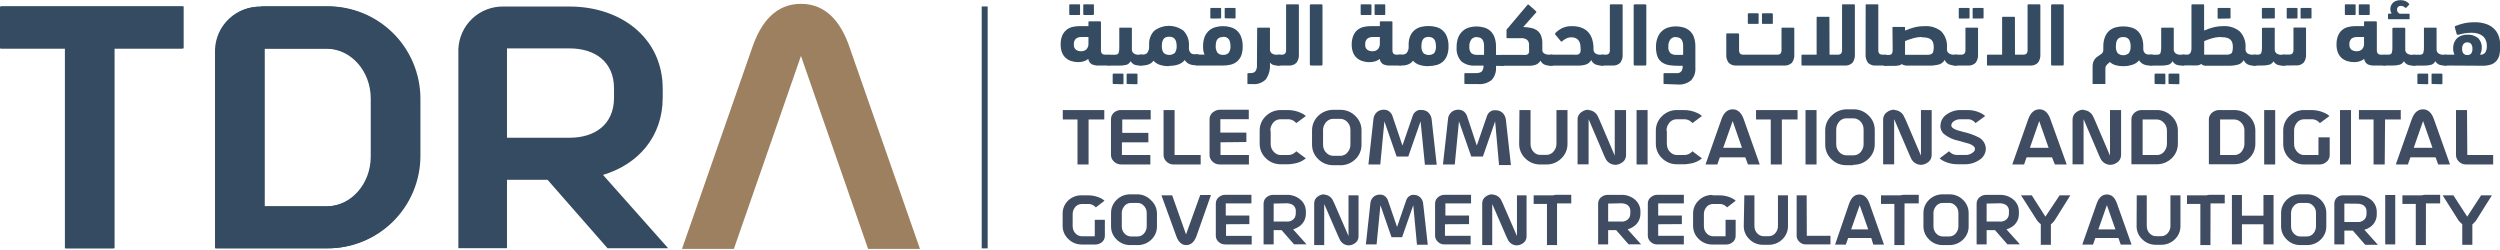 <svg width="250" height="25" viewBox="0 0 250 25" fill="none" xmlns="http://www.w3.org/2000/svg">
<rect x="0" y="0" width="250" height="25" fill="#333333" stroke="none"/>
<g clip-path="url(#clip0_4587_30574)">
<rect width="250" height="25" fill="white"/>
<g clip-path="url(#clip1_4587_30574)">
<mask id="mask0_4587_30574" style="mask-type:luminance" maskUnits="userSpaceOnUse" x="-12" y="-17" width="274" height="58">
<path d="M-11.527 -16.007H261.139V40.903H-11.527V-16.007Z" fill="white"/>
</mask>
<g mask="url(#mask0_4587_30574)">
<path d="M110.01 11.004L108.162 11.949H106.278V11.004H110.01ZM108.858 16.448H107.75V11.963C107.746 11.811 107.782 11.661 107.854 11.528C107.926 11.394 108.033 11.282 108.162 11.203C108.346 11.07 108.568 11 108.794 11.004H110.429V11.949H108.858V16.448ZM112.192 14.23V15.503H115.035V16.448H112.142C111.981 16.454 111.821 16.422 111.675 16.354C111.529 16.286 111.402 16.184 111.303 16.057C111.171 15.897 111.098 15.696 111.097 15.488V11.935C111.095 11.782 111.132 11.632 111.206 11.499C111.279 11.365 111.386 11.253 111.517 11.174C111.701 11.052 111.921 10.992 112.142 11.004H115.07V11.949H112.227V13.285H114.836V14.23H112.192ZM117.458 15.503H120.067V16.448H117.394C117.232 16.455 117.07 16.423 116.922 16.354C116.775 16.284 116.647 16.18 116.549 16.05C116.424 15.889 116.356 15.692 116.357 15.488V11.004H117.458V15.503ZM108.162 19.532H108.83C109.255 19.534 109.675 19.628 110.06 19.81C110.202 19.878 110.334 19.966 110.45 20.073L109.583 20.741C109.423 20.547 109.193 20.425 108.944 20.4H108.162C108.019 20.4 107.879 20.437 107.755 20.507C107.63 20.576 107.526 20.676 107.451 20.798C107.329 20.983 107.264 21.201 107.266 21.423V22.603C107.26 22.758 107.29 22.912 107.353 23.054C107.416 23.195 107.51 23.321 107.629 23.42C107.786 23.552 107.985 23.625 108.19 23.627H109.477V21.977H110.486V23.57C110.49 23.711 110.458 23.85 110.392 23.975C110.326 24.1 110.228 24.205 110.109 24.28C109.941 24.393 109.743 24.452 109.541 24.451H108.19C107.932 24.456 107.676 24.407 107.437 24.308C107.199 24.209 106.983 24.061 106.804 23.875C106.629 23.706 106.491 23.502 106.398 23.277C106.305 23.052 106.26 22.811 106.264 22.567V21.381C106.259 21.126 106.308 20.873 106.408 20.639C106.509 20.404 106.658 20.195 106.847 20.023C107.205 19.695 107.676 19.519 108.162 19.532ZM113.734 24.508H113.066C112.802 24.517 112.539 24.47 112.294 24.371C112.049 24.271 111.828 24.122 111.644 23.932C111.47 23.763 111.332 23.559 111.239 23.334C111.146 23.109 111.1 22.868 111.104 22.624V21.309C111.101 21.058 111.15 20.808 111.25 20.577C111.349 20.345 111.495 20.137 111.68 19.966C112.042 19.617 112.528 19.425 113.03 19.433H113.699C113.955 19.429 114.21 19.477 114.447 19.575C114.684 19.673 114.898 19.818 115.077 20.002C115.265 20.165 115.417 20.366 115.523 20.591C115.63 20.816 115.688 21.061 115.696 21.309V22.624C115.7 22.877 115.651 23.128 115.552 23.361C115.453 23.594 115.306 23.803 115.12 23.975C114.757 24.322 114.272 24.514 113.77 24.508M113.102 23.648H113.77C113.913 23.646 114.053 23.608 114.177 23.537C114.302 23.466 114.406 23.365 114.48 23.243C114.607 23.062 114.674 22.845 114.672 22.624V21.309C114.677 21.153 114.645 20.998 114.58 20.856C114.515 20.715 114.417 20.59 114.296 20.492C114.146 20.362 113.954 20.291 113.755 20.293H113.087C112.944 20.291 112.804 20.327 112.679 20.397C112.554 20.467 112.45 20.568 112.377 20.691C112.244 20.87 112.174 21.087 112.178 21.309V22.624C112.171 22.78 112.202 22.935 112.266 23.077C112.33 23.218 112.426 23.343 112.547 23.442C112.703 23.572 112.899 23.645 113.102 23.648ZM122.05 14.23V15.503H124.893V16.448H122C121.838 16.454 121.677 16.422 121.53 16.354C121.383 16.286 121.254 16.184 121.154 16.057C121.024 15.896 120.954 15.695 120.955 15.488V11.935C120.951 11.782 120.988 11.631 121.062 11.498C121.136 11.364 121.244 11.252 121.375 11.174C121.556 11.041 121.775 10.971 122 10.975H124.879V11.92H122.036V13.257H124.637V14.202L122.05 14.23ZM127.068 13.079V14.38C127.062 14.55 127.096 14.719 127.166 14.874C127.237 15.03 127.342 15.167 127.473 15.275C127.642 15.423 127.86 15.504 128.084 15.503H128.795C128.935 15.506 129.075 15.481 129.205 15.43C129.336 15.378 129.455 15.302 129.555 15.204L129.627 15.126L130.586 15.837C130.228 16.129 129.794 16.314 129.335 16.37C129.158 16.408 128.977 16.427 128.795 16.427H128.084C127.801 16.432 127.52 16.379 127.259 16.271C126.997 16.164 126.76 16.004 126.563 15.801C126.374 15.616 126.223 15.395 126.121 15.151C126.018 14.907 125.966 14.644 125.966 14.38V13.079C125.961 12.801 126.014 12.524 126.123 12.268C126.232 12.012 126.394 11.782 126.599 11.593C126.999 11.212 127.531 11 128.084 11.004H128.795C129.265 11.005 129.729 11.111 130.152 11.316C130.311 11.387 130.458 11.483 130.586 11.601L129.627 12.311C129.539 12.204 129.431 12.114 129.309 12.048C129.187 11.983 129.054 11.941 128.916 11.928H128.049C127.888 11.926 127.73 11.966 127.59 12.043C127.449 12.12 127.331 12.232 127.245 12.368C127.1 12.576 127.025 12.825 127.032 13.079M134.033 16.519H133.322C133.04 16.524 132.759 16.471 132.497 16.364C132.235 16.256 131.999 16.096 131.801 15.893C131.612 15.708 131.462 15.487 131.359 15.243C131.257 14.999 131.204 14.737 131.204 14.472V13.05C131.201 12.774 131.256 12.499 131.365 12.245C131.474 11.99 131.634 11.761 131.837 11.572C132.237 11.19 132.77 10.979 133.322 10.982H134.033C134.317 10.978 134.598 11.032 134.859 11.14C135.121 11.249 135.358 11.411 135.554 11.615C135.745 11.799 135.896 12.02 135.998 12.264C136.101 12.509 136.153 12.771 136.151 13.036V14.458C136.155 14.736 136.101 15.012 135.992 15.268C135.883 15.523 135.722 15.754 135.519 15.943C135.118 16.322 134.585 16.531 134.033 16.526M133.322 15.581H134.033C134.192 15.582 134.349 15.541 134.489 15.464C134.628 15.387 134.745 15.275 134.829 15.14C134.975 14.932 135.05 14.683 135.042 14.429V13.008C135.049 12.836 135.015 12.664 134.944 12.508C134.872 12.351 134.765 12.213 134.63 12.105C134.463 11.964 134.252 11.886 134.033 11.885H133.322C133.163 11.884 133.006 11.924 132.867 12.001C132.728 12.079 132.61 12.19 132.526 12.325C132.375 12.531 132.298 12.781 132.306 13.036V14.458C132.3 14.628 132.333 14.798 132.403 14.953C132.473 15.109 132.579 15.246 132.711 15.353C132.881 15.501 133.098 15.582 133.322 15.581ZM142.058 12.134L140.828 15.652H139.662L138.44 12.134L138.028 16.448H136.841L137.345 11.913C137.357 11.732 137.418 11.557 137.52 11.407C137.623 11.257 137.764 11.137 137.928 11.06C138.065 11.001 138.212 10.97 138.362 10.968C138.511 10.96 138.659 10.992 138.793 11.059C138.926 11.126 139.04 11.227 139.122 11.352C139.166 11.413 139.202 11.48 139.229 11.551L140.245 14.557L141.283 11.551C141.331 11.41 141.416 11.285 141.528 11.188C141.641 11.091 141.777 11.024 141.923 10.996C141.998 10.99 142.074 10.99 142.15 10.996C142.308 10.99 142.466 11.024 142.607 11.095C142.749 11.165 142.87 11.271 142.96 11.402C143.073 11.561 143.144 11.747 143.166 11.942L143.671 16.476H142.491L142.058 12.134ZM149.513 12.134L148.291 15.652H147.125L145.896 12.134L145.476 16.448H144.296L144.801 11.913C144.813 11.733 144.873 11.559 144.974 11.409C145.075 11.259 145.214 11.139 145.377 11.06C145.516 11.001 145.666 10.97 145.817 10.968C145.967 10.961 146.115 10.993 146.248 11.06C146.381 11.127 146.495 11.228 146.578 11.352C146.622 11.413 146.658 11.48 146.685 11.551L147.68 14.557L148.703 11.579C148.751 11.438 148.835 11.313 148.948 11.215C149.06 11.118 149.197 11.052 149.343 11.025C149.418 11.018 149.495 11.018 149.57 11.025C149.728 11.02 149.885 11.054 150.027 11.125C150.168 11.196 150.29 11.3 150.38 11.43C150.494 11.59 150.565 11.775 150.587 11.97L151.091 16.505H149.904L149.513 12.134ZM151.944 11.004H153.053V14.38C153.047 14.547 153.078 14.713 153.144 14.867C153.211 15.021 153.311 15.158 153.437 15.268C153.602 15.412 153.815 15.49 154.034 15.488H154.631C154.79 15.491 154.946 15.452 155.086 15.376C155.225 15.3 155.343 15.189 155.427 15.055C155.578 14.849 155.655 14.599 155.647 14.344V11.004H156.749V14.38C156.753 14.658 156.698 14.935 156.588 15.191C156.478 15.447 156.315 15.677 156.109 15.865C155.913 16.055 155.682 16.204 155.428 16.304C155.174 16.404 154.903 16.453 154.631 16.448H154.034C153.751 16.453 153.47 16.4 153.209 16.292C152.947 16.185 152.71 16.025 152.513 15.822C152.323 15.637 152.173 15.416 152.07 15.172C151.968 14.928 151.915 14.666 151.916 14.401L151.944 11.004ZM158.838 11.004C159.053 11.014 159.26 11.087 159.434 11.213C159.609 11.339 159.742 11.513 159.819 11.714L159.94 11.97L161.475 15.566V11.004H162.605V15.524C162.606 15.677 162.565 15.828 162.488 15.961C162.41 16.093 162.299 16.202 162.165 16.277C161.969 16.414 161.735 16.486 161.497 16.483C161.282 16.472 161.075 16.399 160.901 16.273C160.727 16.147 160.594 15.973 160.516 15.773L160.395 15.51L158.86 11.913V16.434H157.758V11.928C157.759 11.774 157.8 11.624 157.878 11.492C157.955 11.36 158.066 11.25 158.199 11.174C158.396 11.04 158.629 10.969 158.867 10.968M163.657 11.004H164.759V16.448H163.657V11.004ZM166.685 13.079V14.38C166.68 14.55 166.714 14.719 166.784 14.874C166.854 15.03 166.959 15.167 167.09 15.275C167.26 15.422 167.477 15.502 167.702 15.503H168.412C168.551 15.506 168.69 15.481 168.819 15.43C168.949 15.379 169.067 15.302 169.166 15.204L169.244 15.126L170.196 15.837C169.841 16.13 169.409 16.314 168.952 16.37C168.775 16.408 168.594 16.427 168.412 16.427H167.702C167.419 16.431 167.138 16.378 166.876 16.271C166.615 16.163 166.378 16.003 166.181 15.801C165.991 15.616 165.841 15.395 165.738 15.151C165.636 14.907 165.583 14.644 165.583 14.38V13.079C165.579 12.8 165.634 12.524 165.744 12.268C165.855 12.012 166.018 11.782 166.223 11.593C166.618 11.209 167.15 10.997 167.702 11.004H168.412C168.882 11.006 169.346 11.112 169.77 11.316C169.926 11.387 170.07 11.483 170.196 11.601L169.244 12.311C169.157 12.204 169.049 12.114 168.927 12.048C168.805 11.983 168.671 11.941 168.533 11.928H167.666C167.507 11.927 167.35 11.967 167.21 12.044C167.071 12.121 166.954 12.233 166.87 12.368C166.722 12.575 166.645 12.825 166.65 13.079M174.532 15.73H171.795L171.639 14.778H174.198L173.267 12.105L171.731 16.448H170.552L172.158 11.892C172.39 11.257 172.76 10.937 173.267 10.932C173.764 10.932 174.127 11.259 174.361 11.892L175.975 16.448H174.795L174.532 15.73ZM179.074 11.004L177.489 11.949H175.605V11.004H179.074ZM178.185 16.448H177.076V11.963C177.074 11.811 177.111 11.66 177.185 11.527C177.258 11.394 177.366 11.282 177.496 11.203C177.677 11.07 177.897 11 178.121 11.004H179.756V11.949H178.185V16.448ZM180.552 11.004H181.654V16.448H180.552V11.004ZM185.349 16.519H184.639C184.356 16.524 184.075 16.471 183.813 16.364C183.552 16.256 183.315 16.096 183.118 15.893C182.928 15.708 182.778 15.487 182.675 15.243C182.573 14.999 182.52 14.737 182.521 14.472V13.05C182.516 12.773 182.57 12.498 182.679 12.243C182.788 11.989 182.949 11.76 183.153 11.572C183.545 11.172 184.079 10.942 184.639 10.932H185.349C185.633 10.928 185.914 10.981 186.176 11.09C186.438 11.199 186.674 11.361 186.871 11.565C187.063 11.748 187.216 11.969 187.32 12.213C187.423 12.458 187.476 12.721 187.475 12.986V14.408C187.479 14.687 187.424 14.963 187.314 15.219C187.204 15.475 187.04 15.705 186.835 15.893C186.638 16.084 186.405 16.233 186.15 16.333C185.895 16.433 185.623 16.482 185.349 16.476M184.639 15.531H185.349C185.51 15.533 185.668 15.493 185.809 15.416C185.95 15.339 186.068 15.227 186.153 15.09C186.297 14.882 186.369 14.633 186.359 14.38V12.958C186.365 12.787 186.332 12.616 186.262 12.459C186.191 12.303 186.086 12.165 185.954 12.055C185.784 11.915 185.57 11.837 185.349 11.835H184.639C184.478 11.834 184.32 11.874 184.18 11.951C184.039 12.028 183.921 12.14 183.836 12.276C183.689 12.483 183.615 12.733 183.622 12.986V14.408C183.616 14.579 183.649 14.748 183.72 14.903C183.79 15.059 183.895 15.196 184.028 15.304C184.197 15.451 184.414 15.532 184.639 15.531ZM189.458 11.004C189.671 11.015 189.877 11.089 190.05 11.215C190.222 11.341 190.355 11.514 190.431 11.714L190.559 11.97L192.095 15.566V11.004H193.168V15.524C193.166 15.677 193.125 15.827 193.047 15.959C192.97 16.091 192.86 16.201 192.727 16.277C192.531 16.414 192.298 16.486 192.059 16.483C191.844 16.472 191.638 16.399 191.464 16.273C191.29 16.147 191.156 15.973 191.078 15.773C191.036 15.694 191 15.609 190.957 15.51L189.415 11.913V16.434H188.313V11.928C188.316 11.775 188.358 11.625 188.435 11.493C188.512 11.361 188.622 11.251 188.754 11.174C188.954 11.04 189.189 10.968 189.429 10.968M194.049 12.56C194.052 12.338 194.11 12.119 194.218 11.925C194.326 11.73 194.48 11.565 194.667 11.444C195.081 11.147 195.58 10.993 196.089 11.004H196.8C197.252 11.006 197.697 11.113 198.1 11.316C198.251 11.393 198.392 11.489 198.52 11.601L197.553 12.311C197.477 12.205 197.38 12.115 197.267 12.049C197.155 11.983 197.029 11.942 196.899 11.928H196.068C195.917 11.917 195.767 11.94 195.626 11.992C195.485 12.045 195.357 12.127 195.25 12.233C195.176 12.318 195.133 12.426 195.129 12.539C195.129 12.723 195.328 12.887 195.726 13.022L196.359 13.2C196.885 13.313 197.394 13.495 197.873 13.74C198.083 13.848 198.259 14.011 198.384 14.211C198.509 14.411 198.578 14.641 198.584 14.877C198.578 15.101 198.517 15.319 198.405 15.513C198.294 15.707 198.135 15.869 197.944 15.986C197.508 16.285 196.988 16.44 196.459 16.427H195.748C195.278 16.427 194.814 16.323 194.39 16.121C194.235 16.047 194.091 15.952 193.964 15.837L194.909 15.126C194.997 15.232 195.105 15.319 195.227 15.382C195.349 15.445 195.483 15.484 195.62 15.495H196.48C196.64 15.509 196.801 15.489 196.953 15.436C197.105 15.383 197.244 15.299 197.361 15.19C197.442 15.111 197.49 15.004 197.496 14.891C197.496 14.678 197.29 14.508 196.892 14.365C196.835 14.365 196.487 14.245 195.847 14.074C195.295 13.967 194.779 13.723 194.348 13.363C194.14 13.145 194.028 12.854 194.035 12.553M205.201 15.73H202.493L202.408 14.778H204.86L203.921 12.105L202.408 16.448H201.228L202.834 11.892C203.069 11.259 203.438 10.94 203.936 10.932C204.433 10.925 204.803 11.259 205.03 11.892L206.672 16.448H205.485L205.201 15.73ZM208.364 11.004C208.578 11.014 208.786 11.087 208.96 11.213C209.134 11.339 209.268 11.513 209.344 11.714L209.465 11.97L211.001 15.566V11.004H212.109V15.524C212.108 15.677 212.066 15.827 211.989 15.959C211.912 16.091 211.801 16.201 211.669 16.277C211.47 16.414 211.234 16.486 210.993 16.483C210.779 16.471 210.573 16.398 210.399 16.272C210.225 16.146 210.091 15.973 210.013 15.773L209.892 15.51L208.357 11.913V16.434H207.255V11.928C207.257 11.775 207.299 11.625 207.376 11.493C207.454 11.361 207.563 11.251 207.696 11.174C207.893 11.04 208.125 10.969 208.364 10.968M213.14 11.963C213.136 11.81 213.172 11.659 213.245 11.525C213.317 11.39 213.423 11.277 213.552 11.195C213.736 11.07 213.954 11.003 214.178 11.004H215.67C215.952 10.999 216.233 11.053 216.493 11.162C216.754 11.271 216.989 11.432 217.184 11.636C217.376 11.82 217.528 12.04 217.632 12.285C217.736 12.529 217.789 12.792 217.788 13.058V14.358C217.792 14.636 217.738 14.912 217.629 15.168C217.52 15.424 217.359 15.654 217.156 15.844C216.755 16.223 216.222 16.432 215.67 16.427H213.14V11.963ZM216.694 14.38V13.079C216.699 12.907 216.665 12.736 216.593 12.579C216.522 12.423 216.415 12.285 216.281 12.176C216.116 12.031 215.904 11.95 215.684 11.949H214.263V15.503H215.684C215.844 15.505 216.001 15.465 216.141 15.388C216.281 15.311 216.398 15.198 216.48 15.062C216.627 14.854 216.701 14.605 216.694 14.351M220.887 11.963C220.883 11.809 220.919 11.657 220.993 11.523C221.067 11.388 221.175 11.275 221.306 11.195C221.487 11.069 221.704 11.001 221.925 11.004H223.417C223.701 10.999 223.982 11.053 224.244 11.162C224.505 11.271 224.742 11.432 224.938 11.636C225.128 11.821 225.278 12.042 225.381 12.286C225.483 12.531 225.536 12.793 225.535 13.058V14.358C225.54 14.636 225.486 14.912 225.377 15.168C225.268 15.424 225.106 15.654 224.903 15.844C224.502 16.223 223.969 16.432 223.417 16.427H220.887V11.963ZM224.441 14.38V13.079C224.448 12.907 224.415 12.735 224.343 12.578C224.271 12.421 224.164 12.284 224.029 12.176C223.864 12.031 223.652 11.95 223.432 11.949H222.01V15.503H223.432C223.591 15.506 223.749 15.467 223.889 15.39C224.029 15.312 224.146 15.199 224.228 15.062C224.374 14.854 224.449 14.605 224.441 14.351M226.417 11.004H227.518V16.448H226.417V11.004ZM230.447 11.004H231.157C231.628 11.006 232.091 11.112 232.515 11.316C232.672 11.39 232.818 11.486 232.949 11.601L231.989 12.311C231.902 12.204 231.794 12.114 231.672 12.048C231.55 11.983 231.416 11.941 231.278 11.928H230.411C230.252 11.927 230.095 11.968 229.956 12.045C229.817 12.122 229.7 12.233 229.615 12.368C229.475 12.578 229.403 12.826 229.409 13.079V14.38C229.404 14.55 229.437 14.719 229.508 14.874C229.578 15.03 229.683 15.167 229.814 15.275C229.983 15.423 230.201 15.504 230.425 15.503H231.847V13.733H232.97V15.488C232.973 15.643 232.936 15.795 232.862 15.931C232.789 16.067 232.681 16.181 232.551 16.263C232.369 16.388 232.153 16.453 231.932 16.448H230.44C230.157 16.453 229.876 16.4 229.614 16.293C229.353 16.185 229.116 16.025 228.919 15.822C228.729 15.637 228.579 15.416 228.476 15.172C228.374 14.928 228.321 14.666 228.322 14.401V13.079C228.316 12.799 228.371 12.521 228.481 12.264C228.591 12.007 228.755 11.776 228.961 11.586C229.353 11.206 229.879 10.996 230.425 11.004M234.001 11.004H235.102V16.448H234.001V11.004ZM239.26 11.004L237.739 11.949H235.891V11.004H239.26ZM238.471 16.448H237.355V11.963C237.353 11.811 237.39 11.66 237.464 11.527C237.537 11.394 237.645 11.282 237.775 11.203C237.959 11.07 238.18 11 238.407 11.004H240.077V11.949H238.507L238.471 16.448ZM243.56 15.73H240.66L241.115 14.778H243.247L242.309 12.105L240.788 16.448H239.58L241.186 11.892C241.421 11.259 241.79 10.94 242.288 10.932C242.785 10.925 243.155 11.259 243.382 11.892L245.003 16.448H243.816L243.56 15.73ZM246.73 15.503H249.317V16.448H246.638C246.475 16.455 246.313 16.423 246.166 16.354C246.018 16.284 245.89 16.18 245.792 16.05C245.667 15.889 245.599 15.692 245.6 15.488V11.004H246.702L246.73 15.503ZM118.603 23.442L120.024 19.497H121.097L119.64 23.634C119.42 24.209 119.086 24.501 118.631 24.508C118.176 24.515 117.849 24.209 117.636 23.634L116.144 19.532H117.217L118.603 23.442ZM122.604 22.425V23.584H125.17V24.444H122.526C122.379 24.449 122.232 24.418 122.099 24.355C121.965 24.292 121.849 24.198 121.758 24.081C121.643 23.936 121.58 23.755 121.581 23.57V20.371C121.575 20.23 121.607 20.09 121.673 19.965C121.739 19.84 121.837 19.735 121.957 19.66C122.123 19.542 122.323 19.48 122.526 19.483H125.142V20.343H122.576V21.551H124.936V22.411L122.604 22.425Z" fill="#3F4C61"/>
<path d="M127.367 20.357V24.443H126.358V20.371C126.353 20.229 126.386 20.088 126.454 19.964C126.521 19.839 126.621 19.734 126.742 19.66C126.907 19.548 127.103 19.488 127.303 19.489H128.661C128.927 19.476 129.194 19.517 129.445 19.61C129.695 19.703 129.924 19.846 130.118 20.03C130.27 20.177 130.39 20.354 130.471 20.549C130.552 20.745 130.591 20.955 130.587 21.167V21.359C130.592 21.621 130.529 21.879 130.404 22.11C130.28 22.34 130.098 22.534 129.876 22.674C129.703 22.79 129.514 22.878 129.315 22.937L130.658 24.436H129.407L128.163 23.015H127.069V22.155H128.661C128.825 22.173 128.991 22.143 129.139 22.069C129.286 21.994 129.409 21.878 129.492 21.735C129.55 21.611 129.579 21.475 129.578 21.337V21.145C129.595 20.976 129.55 20.806 129.452 20.666C129.355 20.527 129.21 20.427 129.044 20.385C128.921 20.343 128.791 20.324 128.661 20.328L127.367 20.357ZM132.428 19.461C132.622 19.471 132.809 19.537 132.966 19.65C133.124 19.763 133.245 19.92 133.316 20.101L133.43 20.335L134.851 23.605V19.532H135.853V23.64C135.857 23.784 135.821 23.925 135.751 24.05C135.681 24.175 135.579 24.279 135.455 24.351C135.274 24.471 135.062 24.535 134.844 24.536C134.651 24.527 134.464 24.463 134.306 24.351C134.149 24.239 134.027 24.083 133.956 23.903L133.842 23.669L132.421 20.399V24.507H131.418V20.335C131.415 20.192 131.451 20.051 131.521 19.926C131.591 19.801 131.693 19.697 131.816 19.625C131.995 19.499 132.209 19.432 132.428 19.433M141.326 20.52L140.21 23.718H139.151L138.043 20.52L137.659 24.443H136.586L137.04 20.321C137.052 20.157 137.107 19.999 137.199 19.863C137.291 19.727 137.418 19.617 137.566 19.546C137.692 19.49 137.827 19.461 137.964 19.461C138.103 19.449 138.243 19.475 138.368 19.537C138.493 19.598 138.6 19.692 138.675 19.809C138.715 19.864 138.749 19.924 138.775 19.987L139.706 22.695L140.637 19.987C140.681 19.86 140.759 19.747 140.861 19.66C140.963 19.572 141.087 19.513 141.22 19.489C141.286 19.479 141.353 19.479 141.419 19.489C141.558 19.489 141.696 19.522 141.82 19.587C141.944 19.651 142.05 19.744 142.129 19.859C142.231 20.004 142.295 20.173 142.314 20.349L142.776 24.472H141.696L141.326 20.52ZM144.496 22.425V23.583H147.062V24.443H144.461C144.313 24.448 144.167 24.418 144.033 24.355C143.9 24.292 143.783 24.198 143.693 24.081C143.575 23.936 143.51 23.756 143.508 23.569V20.371C143.504 20.23 143.536 20.09 143.602 19.965C143.668 19.841 143.766 19.735 143.885 19.66C144.053 19.541 144.255 19.479 144.461 19.482H147.105V20.342H144.539V21.551H146.906V22.411L144.496 22.425ZM149.272 19.461C149.466 19.471 149.653 19.537 149.811 19.65C149.969 19.763 150.09 19.92 150.161 20.101L150.275 20.335L151.696 23.605V19.532H152.656V23.64C152.659 23.784 152.623 23.925 152.553 24.05C152.483 24.175 152.381 24.279 152.258 24.351C152.076 24.471 151.864 24.535 151.646 24.536C151.453 24.528 151.266 24.465 151.108 24.352C150.95 24.24 150.828 24.084 150.758 23.903L150.644 23.669L149.223 20.399V24.507H148.221V20.335C148.218 20.192 148.253 20.051 148.323 19.926C148.393 19.801 148.495 19.697 148.619 19.625C148.798 19.499 149.011 19.432 149.23 19.433M155.769 19.532L155.136 20.392H153.366V19.532H155.769ZM155.705 24.507H154.696V20.371C154.69 20.23 154.721 20.089 154.787 19.964C154.854 19.839 154.952 19.734 155.072 19.66C155.238 19.542 155.437 19.48 155.641 19.482H157.126V20.342H155.705V24.507ZM160.815 20.357V24.443H159.813V20.371C159.808 20.229 159.842 20.088 159.909 19.964C159.976 19.839 160.076 19.734 160.197 19.66C160.362 19.548 160.558 19.488 160.758 19.489H162.116C162.382 19.477 162.649 19.518 162.899 19.611C163.15 19.704 163.379 19.846 163.573 20.03C163.725 20.177 163.846 20.354 163.926 20.549C164.007 20.745 164.046 20.955 164.042 21.167V21.359C164.047 21.621 163.984 21.879 163.859 22.11C163.735 22.34 163.553 22.534 163.331 22.674C163.157 22.791 162.965 22.88 162.763 22.937L164.113 24.436H162.862L161.618 23.015H160.474L160.623 22.155H162.116C162.28 22.172 162.446 22.142 162.593 22.067C162.741 21.993 162.864 21.878 162.947 21.735C163.005 21.611 163.034 21.475 163.033 21.337V21.145C163.05 20.976 163.005 20.806 162.908 20.666C162.81 20.527 162.665 20.427 162.5 20.385C162.376 20.344 162.246 20.325 162.116 20.328L160.815 20.357ZM165.819 22.425V23.583H168.385V24.443H165.734C165.586 24.448 165.439 24.418 165.306 24.355C165.173 24.292 165.056 24.198 164.966 24.081C164.848 23.936 164.783 23.756 164.781 23.569V20.371C164.776 20.229 164.809 20.088 164.876 19.963C164.944 19.838 165.043 19.733 165.165 19.66C165.33 19.541 165.53 19.479 165.734 19.482H168.385V20.342H165.819V21.551H168.186V22.411L165.819 22.425ZM171.284 19.532H171.953C172.378 19.533 172.798 19.628 173.182 19.809C173.325 19.878 173.456 19.966 173.573 20.072L172.706 20.74C172.546 20.547 172.316 20.424 172.066 20.399H171.284C171.142 20.4 171.002 20.436 170.878 20.506C170.753 20.576 170.649 20.676 170.574 20.797C170.451 20.983 170.387 21.201 170.389 21.423V22.603C170.383 22.757 170.413 22.912 170.475 23.053C170.538 23.195 170.633 23.32 170.751 23.42C170.909 23.552 171.107 23.625 171.313 23.626H172.557V21.977H173.566V23.569C173.571 23.711 173.537 23.852 173.47 23.976C173.403 24.101 173.303 24.206 173.182 24.28C173.017 24.394 172.821 24.453 172.621 24.451H171.27C171.006 24.46 170.743 24.414 170.498 24.314C170.253 24.215 170.032 24.066 169.849 23.875C169.674 23.705 169.536 23.502 169.443 23.277C169.35 23.052 169.304 22.81 169.309 22.567V21.38C169.303 21.125 169.352 20.872 169.453 20.638C169.553 20.404 169.703 20.194 169.891 20.023C170.247 19.678 170.725 19.489 171.221 19.497M174.433 19.532H175.442V22.596C175.436 22.752 175.466 22.908 175.531 23.051C175.595 23.194 175.691 23.32 175.812 23.42C175.967 23.546 176.16 23.616 176.359 23.619H176.892C177.035 23.617 177.174 23.58 177.298 23.51C177.422 23.441 177.527 23.341 177.603 23.221C177.731 23.038 177.798 22.819 177.795 22.596V19.532H178.797V22.596C178.802 22.848 178.753 23.099 178.653 23.332C178.554 23.565 178.407 23.774 178.221 23.946C177.859 24.295 177.374 24.486 176.871 24.479H176.338C176.074 24.488 175.811 24.441 175.566 24.342C175.321 24.243 175.1 24.093 174.916 23.903C174.742 23.734 174.603 23.53 174.511 23.305C174.418 23.081 174.372 22.839 174.376 22.596L174.433 19.532ZM180.681 23.583H183.047V24.443H180.602C180.455 24.449 180.309 24.419 180.176 24.354C180.043 24.29 179.928 24.193 179.842 24.074C179.725 23.932 179.662 23.753 179.664 23.569V19.532H180.666L180.681 23.583ZM187.127 23.797H184.512L184.803 22.937H186.822L185.969 20.513L184.583 24.458H183.509L184.931 20.314C185.151 19.738 185.485 19.447 185.933 19.447C186.381 19.447 186.722 19.738 186.935 20.314L188.399 24.458H187.326L187.127 23.797ZM190.866 19.532L190.063 20.392H188.101V19.532H190.866ZM190.446 24.507H189.437V20.371C189.433 20.23 189.465 20.09 189.531 19.965C189.597 19.841 189.695 19.735 189.814 19.66C189.982 19.541 190.184 19.479 190.39 19.482H191.875V20.342H190.453L190.446 24.507ZM194.938 24.507H194.27C194.013 24.512 193.758 24.463 193.521 24.364C193.283 24.265 193.069 24.118 192.891 23.932C192.716 23.763 192.576 23.559 192.482 23.334C192.388 23.11 192.341 22.868 192.344 22.624V21.309C192.341 21.057 192.39 20.808 192.489 20.576C192.588 20.345 192.735 20.137 192.92 19.966C193.283 19.618 193.768 19.427 194.27 19.433H194.938C195.195 19.428 195.449 19.477 195.686 19.575C195.924 19.672 196.138 19.818 196.317 20.001C196.492 20.171 196.631 20.374 196.725 20.599C196.819 20.824 196.866 21.065 196.864 21.309V22.624C196.869 22.877 196.82 23.128 196.721 23.36C196.621 23.593 196.474 23.802 196.289 23.974C195.926 24.322 195.441 24.513 194.938 24.507ZM194.27 23.647H194.938C195.081 23.645 195.222 23.607 195.346 23.537C195.47 23.466 195.575 23.364 195.649 23.242C195.776 23.061 195.843 22.845 195.841 22.624V21.309C195.847 21.153 195.817 20.997 195.751 20.855C195.686 20.713 195.587 20.588 195.464 20.492C195.315 20.361 195.122 20.291 194.924 20.293H194.256C194.113 20.292 193.973 20.329 193.849 20.399C193.724 20.468 193.62 20.569 193.545 20.691C193.413 20.869 193.343 21.087 193.346 21.309V22.624C193.34 22.779 193.37 22.934 193.434 23.076C193.499 23.218 193.595 23.343 193.716 23.441C193.871 23.572 194.067 23.645 194.27 23.647ZM198.663 20.357V24.443H197.661V20.371C197.656 20.229 197.689 20.088 197.757 19.964C197.824 19.839 197.923 19.734 198.044 19.66C198.21 19.548 198.406 19.488 198.606 19.489H199.963C200.23 19.476 200.497 19.517 200.747 19.61C200.998 19.703 201.227 19.846 201.42 20.03C201.573 20.177 201.693 20.354 201.774 20.549C201.855 20.745 201.894 20.955 201.889 21.167V21.359C201.898 21.617 201.84 21.874 201.722 22.104C201.604 22.334 201.429 22.53 201.214 22.674C201.04 22.791 200.848 22.88 200.646 22.937L201.996 24.436H200.745L199.501 23.015H198.492V22.155H199.978C200.142 22.172 200.308 22.142 200.455 22.067C200.602 21.993 200.725 21.878 200.809 21.735C200.867 21.611 200.896 21.475 200.894 21.337V21.145C200.912 20.976 200.867 20.806 200.769 20.666C200.671 20.527 200.527 20.427 200.361 20.385C200.238 20.344 200.108 20.325 199.978 20.328L198.663 20.357ZM211.84 23.797H209.182L209.409 22.937H211.541L210.689 20.513L209.303 24.458H208.229L209.686 20.314C209.9 19.738 210.234 19.447 210.689 19.447C211.143 19.447 211.478 19.738 211.684 20.314L213.155 24.458H212.075L211.84 23.797ZM213.674 19.532H214.676V22.596C214.671 22.753 214.703 22.909 214.768 23.052C214.833 23.195 214.931 23.321 215.053 23.42C215.204 23.546 215.395 23.617 215.593 23.619H216.133C216.275 23.617 216.415 23.58 216.539 23.51C216.663 23.441 216.768 23.341 216.844 23.221C216.977 23.04 217.047 22.82 217.043 22.596V19.532H218.045V22.596C218.049 22.848 218 23.099 217.901 23.332C217.802 23.565 217.655 23.774 217.469 23.946C217.106 24.294 216.621 24.485 216.119 24.479H215.579C215.322 24.483 215.067 24.433 214.829 24.334C214.592 24.235 214.378 24.088 214.2 23.903C214.025 23.734 213.887 23.53 213.794 23.305C213.701 23.081 213.655 22.839 213.66 22.596L213.674 19.532ZM221.385 19.532L220.518 20.392H218.699V19.532H221.385ZM221.044 24.507H220.035V20.371C220.03 20.229 220.063 20.088 220.13 19.963C220.198 19.838 220.297 19.733 220.419 19.66C220.584 19.541 220.784 19.479 220.987 19.482H222.473V20.342H221.051L221.044 24.507ZM224.193 22.105L223.93 21.565H226.346V19.497H227.356V24.443H226.346V22.425H224.193V24.443H223.191V19.497H224.193V22.105ZM230.703 24.507H230.035C229.778 24.512 229.523 24.463 229.286 24.364C229.048 24.265 228.834 24.118 228.656 23.932C228.481 23.763 228.341 23.559 228.247 23.334C228.153 23.11 228.106 22.868 228.109 22.624V21.309C228.106 21.057 228.155 20.808 228.254 20.576C228.354 20.345 228.5 20.137 228.685 19.966C229.048 19.618 229.533 19.427 230.035 19.433H230.703C230.961 19.429 231.216 19.478 231.454 19.576C231.693 19.673 231.909 19.818 232.089 20.001C232.263 20.171 232.401 20.375 232.493 20.6C232.586 20.825 232.633 21.066 232.63 21.309V22.624C232.634 22.877 232.585 23.128 232.486 23.36C232.387 23.593 232.239 23.802 232.054 23.974C231.692 24.323 231.206 24.515 230.703 24.507ZM230.035 23.647H230.703C230.846 23.645 230.987 23.607 231.111 23.537C231.235 23.466 231.34 23.364 231.414 23.242C231.536 23.059 231.6 22.844 231.599 22.624V21.309C231.605 21.153 231.575 20.998 231.511 20.857C231.447 20.715 231.35 20.59 231.229 20.492C231.077 20.362 230.882 20.291 230.682 20.293H230.014C229.871 20.293 229.731 20.33 229.607 20.399C229.483 20.469 229.378 20.569 229.303 20.691C229.174 20.871 229.105 21.087 229.104 21.309V22.624C229.1 22.779 229.131 22.934 229.195 23.075C229.259 23.217 229.354 23.342 229.474 23.441C229.629 23.572 229.825 23.645 230.028 23.647M234.435 20.357V24.443H233.433V20.371C233.428 20.23 233.461 20.09 233.527 19.965C233.593 19.841 233.69 19.735 233.809 19.66C233.986 19.558 234.189 19.514 234.392 19.532H235.75C236.017 19.52 236.285 19.561 236.537 19.654C236.788 19.747 237.018 19.889 237.214 20.072C237.364 20.221 237.482 20.398 237.562 20.593C237.641 20.789 237.68 20.998 237.676 21.209V21.401C237.684 21.66 237.627 21.916 237.509 22.146C237.391 22.377 237.216 22.573 237.001 22.716C236.829 22.834 236.639 22.922 236.439 22.979L237.79 24.479H236.524L235.281 23.057H234.129L233.966 22.197H235.736C235.9 22.217 236.066 22.187 236.214 22.113C236.362 22.038 236.485 21.922 236.567 21.778C236.625 21.653 236.654 21.517 236.652 21.38V21.188C236.669 21.018 236.625 20.848 236.527 20.709C236.429 20.569 236.285 20.469 236.119 20.428C235.996 20.386 235.866 20.367 235.736 20.371L234.435 20.357ZM238.522 19.497H239.524V24.443H238.522V19.497ZM242.779 19.532L242.125 20.392H240.242V19.532H242.779ZM242.587 24.507H241.578V20.371C241.573 20.23 241.606 20.09 241.672 19.965C241.738 19.841 241.835 19.735 241.955 19.66C242.12 19.542 242.32 19.48 242.523 19.482H244.016V20.342H242.594L242.587 24.507ZM246.724 21.664L248.11 19.532H249.19L247.719 21.87C247.594 22.088 247.43 22.281 247.235 22.439V24.479H246.226V22.418C246.02 22.26 245.849 22.061 245.722 21.835L244.265 19.532H245.338L246.724 21.664ZM204.541 21.664L205.962 19.532H207.035L205.571 21.87C205.444 22.087 205.281 22.279 205.088 22.439V24.479H204.079V22.418C203.873 22.26 203.701 22.061 203.574 21.835L202.103 19.532H203.176L204.541 21.664Z" fill="#3F4C61"/>
<path d="M84.928 4.648C84.09 2.232 82.626 0.384 80.095 0.384C77.565 0.384 76.108 2.239 75.262 4.648L68.197 24.898H73.386L74.509 21.664L75.973 17.463L80.095 5.594L86.812 24.898H92L84.928 4.648Z" fill="#9D805F"/>
<path d="M108.845 2.615V2.224C108.844 2.212 108.845 2.199 108.85 2.188C108.854 2.176 108.861 2.165 108.869 2.156C108.878 2.148 108.889 2.141 108.901 2.137C108.912 2.132 108.925 2.131 108.937 2.132H110.01C110.067 2.132 110.096 2.167 110.096 2.224V4.989C110.082 5.124 110.12 5.258 110.202 5.366C110.295 5.438 110.412 5.474 110.529 5.465H110.806C111.048 5.465 111.169 5.65 111.169 6.013C111.183 6.162 111.153 6.313 111.084 6.446C111.049 6.484 111.006 6.513 110.957 6.532C110.909 6.55 110.858 6.557 110.806 6.553H109.875C109.631 6.57 109.386 6.523 109.165 6.418C109.073 6.361 108.995 6.284 108.937 6.193C108.879 6.102 108.843 5.999 108.83 5.892C108.695 5.999 108.541 6.081 108.376 6.133C108.196 6.188 108.009 6.214 107.821 6.212C107.595 6.215 107.369 6.181 107.153 6.112C106.945 6.054 106.753 5.95 106.592 5.806C106.42 5.662 106.288 5.476 106.208 5.266C106.108 5.008 106.06 4.733 106.066 4.456C106.056 4.15 106.109 3.845 106.222 3.56C106.315 3.34 106.458 3.145 106.641 2.992C106.813 2.854 107.011 2.755 107.224 2.7C107.442 2.644 107.667 2.615 107.892 2.615H108.845ZM107.018 1.499C107.006 1.5 106.993 1.499 106.981 1.494C106.97 1.49 106.959 1.483 106.95 1.475C106.942 1.466 106.935 1.455 106.93 1.443C106.926 1.432 106.925 1.419 106.926 1.407V0.526C106.926 0.462 106.926 0.433 107.018 0.433H107.921C107.978 0.433 108.006 0.433 108.006 0.526V1.407C108.006 1.464 108.006 1.499 107.921 1.499H107.018ZM108.106 5.124C108.204 5.129 108.302 5.115 108.395 5.082C108.487 5.049 108.573 4.998 108.646 4.932C108.719 4.849 108.774 4.752 108.808 4.647C108.843 4.542 108.855 4.431 108.845 4.321V3.703H108.134C107.941 3.695 107.75 3.752 107.594 3.866C107.517 3.942 107.458 4.035 107.422 4.137C107.387 4.239 107.375 4.348 107.388 4.456C107.376 4.553 107.389 4.651 107.425 4.742C107.461 4.832 107.519 4.912 107.594 4.975C107.746 5.08 107.928 5.132 108.113 5.124M108.411 1.499C108.354 1.499 108.326 1.464 108.326 1.407V0.526C108.326 0.462 108.326 0.433 108.411 0.433H109.3C109.364 0.433 109.392 0.433 109.392 0.526V1.407C109.393 1.419 109.391 1.432 109.387 1.443C109.383 1.455 109.376 1.466 109.367 1.475C109.359 1.483 109.348 1.49 109.336 1.494C109.324 1.499 109.312 1.5 109.3 1.499H108.411Z" fill="#344B61"/>
<path d="M111.929 2.857C111.929 2.793 111.929 2.765 112.022 2.765H113.102C113.159 2.765 113.188 2.765 113.188 2.857V4.99C113.192 5.06 113.212 5.128 113.246 5.19C113.281 5.251 113.329 5.304 113.387 5.345C113.532 5.439 113.704 5.484 113.877 5.473H114.083C114.135 5.469 114.188 5.479 114.235 5.502C114.282 5.524 114.323 5.558 114.353 5.601C114.423 5.727 114.455 5.87 114.446 6.013C114.446 6.383 114.325 6.56 114.083 6.56C113.881 6.566 113.68 6.54 113.486 6.482C113.306 6.414 113.157 6.282 113.067 6.113C113.025 6.2 112.965 6.278 112.892 6.341C112.818 6.405 112.733 6.453 112.64 6.482C112.387 6.544 112.126 6.57 111.866 6.56H110.934C110.884 6.563 110.834 6.555 110.788 6.536C110.741 6.518 110.699 6.49 110.664 6.454C110.596 6.325 110.566 6.179 110.579 6.034C110.567 5.885 110.596 5.735 110.664 5.601C110.695 5.558 110.735 5.524 110.783 5.502C110.83 5.479 110.882 5.469 110.934 5.473H111.496C111.688 5.473 111.809 5.416 111.858 5.309C111.917 5.123 111.941 4.928 111.929 4.734V2.857ZM111.361 8.401C111.348 8.402 111.336 8.401 111.324 8.396C111.313 8.392 111.302 8.385 111.293 8.377C111.284 8.368 111.278 8.357 111.273 8.345C111.269 8.334 111.267 8.321 111.268 8.309V7.449C111.268 7.392 111.268 7.363 111.361 7.363H112.264C112.275 7.362 112.287 7.364 112.297 7.368C112.308 7.372 112.318 7.378 112.326 7.386C112.334 7.394 112.341 7.404 112.345 7.415C112.348 7.426 112.35 7.437 112.349 7.449V8.33C112.349 8.394 112.349 8.422 112.264 8.422L111.361 8.401ZM112.747 8.401C112.69 8.401 112.662 8.401 112.662 8.309V7.449C112.66 7.437 112.662 7.426 112.666 7.415C112.67 7.404 112.676 7.394 112.684 7.386C112.692 7.378 112.702 7.372 112.713 7.368C112.724 7.364 112.735 7.362 112.747 7.363H113.657C113.721 7.363 113.749 7.363 113.749 7.449V8.33C113.749 8.394 113.749 8.422 113.657 8.422L112.747 8.401Z" fill="#344B61"/>
<path d="M116.897 6.617C116.599 6.622 116.301 6.581 116.015 6.496C115.757 6.42 115.525 6.272 115.347 6.069C115.28 6.175 115.19 6.265 115.084 6.332C114.977 6.396 114.863 6.447 114.743 6.482C114.629 6.51 114.512 6.531 114.395 6.546H114.089C114.038 6.548 113.987 6.538 113.94 6.517C113.893 6.496 113.852 6.465 113.819 6.425C113.75 6.299 113.72 6.155 113.734 6.013C113.72 5.864 113.747 5.714 113.812 5.579C113.843 5.535 113.885 5.5 113.934 5.478C113.982 5.455 114.036 5.446 114.089 5.451H114.352C114.424 5.45 114.494 5.435 114.559 5.405C114.624 5.376 114.682 5.334 114.729 5.28C114.861 5.094 114.926 4.869 114.914 4.641V4.463C114.897 4.209 114.935 3.955 115.023 3.716C115.111 3.477 115.248 3.259 115.426 3.077C115.847 2.759 116.361 2.587 116.89 2.587C117.418 2.587 117.932 2.759 118.354 3.077C118.546 3.281 118.693 3.523 118.786 3.788C118.879 4.052 118.916 4.333 118.894 4.612V4.733C118.881 4.832 118.889 4.932 118.917 5.028C118.945 5.123 118.993 5.212 119.057 5.288C119.164 5.38 119.301 5.428 119.441 5.423H119.704C119.756 5.419 119.809 5.429 119.856 5.451C119.903 5.474 119.944 5.508 119.974 5.551C120.046 5.675 120.078 5.819 120.067 5.963C120.067 6.332 119.946 6.517 119.704 6.517H119.37C119.257 6.504 119.145 6.48 119.036 6.446C118.927 6.41 118.824 6.357 118.731 6.29C118.63 6.21 118.543 6.114 118.475 6.005C118.299 6.22 118.064 6.378 117.799 6.46C117.507 6.548 117.202 6.591 116.897 6.588M116.897 3.674C116.399 3.674 116.186 3.98 116.186 4.584C116.16 4.835 116.226 5.088 116.371 5.295C116.527 5.423 116.723 5.493 116.925 5.493C117.127 5.493 117.323 5.423 117.48 5.295C117.622 5.086 117.687 4.835 117.664 4.584C117.664 3.98 117.416 3.674 116.954 3.674" fill="#344B61"/>
<path d="M119.74 6.553C119.689 6.557 119.639 6.549 119.592 6.531C119.545 6.512 119.503 6.483 119.47 6.446C119.4 6.31 119.37 6.157 119.384 6.005C119.372 5.86 119.402 5.715 119.47 5.586C119.501 5.544 119.542 5.511 119.589 5.489C119.636 5.466 119.688 5.456 119.74 5.458H120.45C120.342 5.202 120.294 4.925 120.308 4.648C120.296 4.313 120.352 3.98 120.472 3.667C120.57 3.426 120.723 3.212 120.919 3.042C121.105 2.886 121.324 2.774 121.559 2.715C121.79 2.649 122.03 2.615 122.27 2.615C122.527 2.611 122.783 2.645 123.03 2.715C123.274 2.773 123.499 2.89 123.686 3.056C123.874 3.222 124.017 3.432 124.104 3.667C124.224 3.982 124.28 4.318 124.267 4.655C124.277 4.967 124.226 5.279 124.118 5.572C124.025 5.796 123.882 5.996 123.699 6.155C123.514 6.305 123.297 6.411 123.066 6.467C122.807 6.525 122.542 6.554 122.277 6.553H119.74ZM121.118 1.855C121.107 1.856 121.095 1.854 121.085 1.85C121.074 1.846 121.064 1.84 121.056 1.832C121.048 1.824 121.041 1.814 121.037 1.803C121.034 1.792 121.032 1.781 121.033 1.769V0.881C121.032 0.869 121.034 0.858 121.037 0.847C121.041 0.836 121.048 0.826 121.056 0.818C121.064 0.81 121.074 0.804 121.085 0.8C121.095 0.796 121.107 0.794 121.118 0.796H122.021C122.078 0.796 122.114 0.796 122.114 0.881V1.762C122.114 1.819 122.078 1.847 122.021 1.847L121.118 1.855ZM122.284 3.703C121.801 3.703 121.573 3.994 121.573 4.577C121.549 4.828 121.614 5.08 121.758 5.287C121.83 5.357 121.916 5.411 122.01 5.446C122.105 5.48 122.205 5.494 122.305 5.486C122.406 5.496 122.508 5.484 122.603 5.45C122.699 5.417 122.786 5.364 122.86 5.295C123.007 5.089 123.073 4.835 123.045 4.584C123.045 3.98 122.796 3.681 122.334 3.681M122.561 1.833C122.497 1.833 122.469 1.833 122.469 1.748V0.881C122.469 0.824 122.469 0.796 122.561 0.796H123.471C123.483 0.794 123.494 0.796 123.505 0.8C123.516 0.804 123.526 0.81 123.534 0.818C123.542 0.826 123.548 0.836 123.552 0.847C123.556 0.858 123.557 0.869 123.556 0.881V1.762C123.557 1.774 123.556 1.785 123.552 1.796C123.548 1.807 123.542 1.817 123.534 1.825C123.526 1.833 123.516 1.839 123.505 1.843C123.494 1.847 123.483 1.849 123.471 1.847L122.561 1.833ZM125.717 2.857C125.717 2.793 125.717 2.764 125.809 2.764H126.904C126.968 2.764 126.996 2.764 126.996 2.857V4.989C127.001 5.059 127.02 5.126 127.053 5.188C127.087 5.249 127.133 5.302 127.188 5.344C127.335 5.437 127.506 5.481 127.679 5.472H127.878C127.93 5.469 127.982 5.479 128.029 5.501C128.077 5.523 128.118 5.558 128.148 5.6C128.22 5.725 128.252 5.869 128.24 6.012C128.24 6.382 128.119 6.56 127.878 6.56C127.705 6.565 127.533 6.546 127.366 6.503C127.219 6.462 127.09 6.374 126.996 6.254V6.403C127.037 6.938 126.897 7.471 126.598 7.917C126.426 8.096 126.214 8.234 125.98 8.319C125.746 8.404 125.496 8.434 125.248 8.408H124.836C124.772 8.408 124.743 8.408 124.743 8.315V7.406C124.743 7.342 124.743 7.313 124.836 7.313H125.035C125.165 7.318 125.294 7.291 125.411 7.235C125.502 7.184 125.572 7.104 125.61 7.008C125.664 6.894 125.693 6.771 125.696 6.645C125.696 6.503 125.696 6.339 125.696 6.155L125.717 2.857Z" fill="#344B61"/>
<path d="M127.878 6.553C127.784 6.557 127.691 6.538 127.607 6.496C127.575 6.463 127.55 6.422 127.535 6.378C127.52 6.334 127.516 6.287 127.522 6.24C127.516 6.16 127.516 6.079 127.522 5.999C127.535 5.911 127.557 5.826 127.586 5.743C127.604 5.67 127.641 5.604 127.693 5.551C127.711 5.524 127.736 5.503 127.764 5.488C127.792 5.473 127.824 5.466 127.856 5.466H128.176C128.294 5.474 128.41 5.439 128.503 5.366C128.585 5.259 128.623 5.124 128.61 4.989V0.526C128.61 0.462 128.61 0.433 128.695 0.433H129.797C129.809 0.432 129.821 0.434 129.833 0.438C129.845 0.443 129.856 0.449 129.864 0.458C129.873 0.467 129.88 0.478 129.884 0.489C129.888 0.501 129.89 0.513 129.889 0.526V5.423C129.914 5.73 129.825 6.036 129.64 6.283C129.533 6.384 129.404 6.46 129.265 6.507C129.125 6.553 128.976 6.569 128.83 6.553H127.878Z" fill="#344B61"/>
<path d="M132.157 0.433H131.077C131.026 0.433 130.984 0.474 130.984 0.526V6.46C130.984 6.511 131.026 6.553 131.077 6.553H132.157C132.208 6.553 132.25 6.511 132.25 6.46V0.526C132.25 0.474 132.208 0.433 132.157 0.433Z" fill="#344B61"/>
<path d="M137.985 2.615V2.225C137.985 2.168 137.985 2.132 138.071 2.132H139.151C139.163 2.131 139.176 2.133 139.188 2.137C139.199 2.141 139.21 2.148 139.219 2.157C139.227 2.166 139.234 2.176 139.238 2.188C139.243 2.2 139.244 2.212 139.243 2.225V4.989C139.231 5.123 139.266 5.256 139.343 5.366C139.436 5.439 139.552 5.474 139.67 5.466H139.954C140.196 5.466 140.317 5.65 140.317 6.013C140.331 6.163 140.301 6.313 140.231 6.446C140.196 6.484 140.153 6.513 140.105 6.531C140.057 6.55 140.005 6.557 139.954 6.553H139.016C138.771 6.57 138.526 6.524 138.305 6.418C138.214 6.361 138.138 6.284 138.081 6.192C138.025 6.101 137.989 5.999 137.978 5.892C137.84 6 137.684 6.082 137.516 6.134C137.339 6.188 137.154 6.215 136.969 6.212C136.728 6.219 136.488 6.185 136.258 6.112C136.051 6.052 135.86 5.948 135.697 5.807C135.525 5.662 135.393 5.476 135.313 5.267C135.213 5.008 135.165 4.733 135.171 4.456C135.163 4.15 135.218 3.845 135.334 3.561C135.424 3.341 135.566 3.146 135.746 2.992C135.919 2.856 136.117 2.757 136.329 2.701C136.561 2.641 136.8 2.612 137.04 2.615H137.985ZM136.152 1.5C136.095 1.5 136.066 1.464 136.066 1.407V0.526C136.066 0.462 136.066 0.433 136.152 0.433H137.054C137.067 0.432 137.079 0.434 137.091 0.438C137.102 0.443 137.113 0.449 137.122 0.458C137.131 0.467 137.137 0.478 137.142 0.489C137.146 0.501 137.148 0.513 137.147 0.526V1.407C137.148 1.42 137.146 1.432 137.142 1.444C137.137 1.455 137.131 1.466 137.122 1.475C137.113 1.484 137.102 1.49 137.091 1.495C137.079 1.499 137.067 1.501 137.054 1.5H136.152ZM137.239 5.124C137.337 5.13 137.436 5.115 137.528 5.082C137.621 5.049 137.706 4.999 137.779 4.932C137.854 4.85 137.91 4.753 137.946 4.648C137.981 4.543 137.995 4.432 137.985 4.321V3.703H137.275C137.079 3.694 136.886 3.752 136.727 3.866C136.65 3.942 136.592 4.035 136.556 4.137C136.52 4.24 136.508 4.349 136.521 4.456C136.509 4.553 136.522 4.651 136.558 4.742C136.594 4.833 136.652 4.913 136.727 4.975C136.88 5.079 137.062 5.132 137.246 5.124M137.545 1.5C137.488 1.5 137.459 1.464 137.459 1.407V0.526C137.459 0.462 137.459 0.433 137.545 0.433H138.44C138.497 0.433 138.525 0.433 138.525 0.526V1.407C138.525 1.464 138.525 1.5 138.44 1.5H137.545Z" fill="#344B61"/>
<path d="M142.855 6.618C142.556 6.623 142.259 6.582 141.973 6.497C141.712 6.422 141.478 6.274 141.298 6.071C141.223 6.184 141.123 6.279 141.007 6.348C140.901 6.407 140.789 6.455 140.673 6.49C140.564 6.521 140.452 6.54 140.338 6.547H140.047C139.996 6.55 139.944 6.54 139.897 6.519C139.85 6.498 139.809 6.466 139.777 6.426C139.705 6.301 139.673 6.157 139.685 6.014C139.672 5.862 139.701 5.709 139.77 5.573C139.803 5.532 139.845 5.499 139.893 5.478C139.942 5.457 139.994 5.448 140.047 5.452H140.31C140.38 5.45 140.449 5.433 140.512 5.404C140.575 5.375 140.632 5.333 140.68 5.282C140.817 5.098 140.883 4.871 140.864 4.642V4.464C140.856 4.157 140.914 3.851 141.035 3.569C141.137 3.346 141.288 3.149 141.476 2.993C141.664 2.851 141.879 2.747 142.108 2.687C142.353 2.63 142.603 2.602 142.855 2.602C143.111 2.599 143.368 2.632 143.615 2.702C143.848 2.761 144.064 2.873 144.248 3.028C144.444 3.2 144.595 3.418 144.688 3.661C144.806 3.974 144.862 4.307 144.852 4.642C144.862 4.96 144.808 5.276 144.695 5.573C144.607 5.806 144.463 6.013 144.276 6.177C144.094 6.334 143.877 6.446 143.643 6.504C143.387 6.575 143.121 6.608 142.855 6.604M142.855 3.689C142.357 3.689 142.144 3.995 142.144 4.599C142.119 4.852 142.188 5.104 142.336 5.31C142.489 5.431 142.679 5.497 142.875 5.498C143.07 5.5 143.261 5.436 143.416 5.317C143.555 5.108 143.618 4.857 143.594 4.606C143.594 4.002 143.352 3.697 142.883 3.697M146.529 8.402C146.465 8.402 146.437 8.402 146.437 8.309V7.407C146.437 7.343 146.437 7.314 146.529 7.314H147.56C147.674 7.315 147.789 7.303 147.901 7.279C147.991 7.262 148.076 7.226 148.15 7.172C148.219 7.108 148.27 7.027 148.299 6.938C148.342 6.817 148.362 6.689 148.356 6.561H147.489C146.999 6.593 146.515 6.441 146.131 6.134C145.96 5.942 145.831 5.717 145.75 5.472C145.669 5.228 145.639 4.969 145.662 4.713C145.654 4.381 145.709 4.05 145.825 3.739C145.926 3.496 146.079 3.277 146.273 3.1C146.454 2.936 146.671 2.817 146.906 2.751C147.136 2.682 147.376 2.646 147.617 2.645C147.874 2.641 148.13 2.675 148.377 2.744C148.61 2.804 148.826 2.916 149.01 3.071C149.199 3.24 149.345 3.452 149.436 3.689C149.552 3.998 149.608 4.326 149.6 4.656V5.495H150.211C150.452 5.495 150.566 5.68 150.566 6.035C150.582 6.189 150.553 6.345 150.481 6.483C150.447 6.52 150.405 6.549 150.358 6.568C150.311 6.586 150.261 6.594 150.211 6.589H149.6V6.739C149.617 6.967 149.587 7.196 149.512 7.412C149.438 7.629 149.32 7.827 149.166 7.997C148.788 8.302 148.307 8.449 147.823 8.409L146.529 8.402ZM147.681 3.704C147.575 3.698 147.47 3.717 147.373 3.761C147.277 3.804 147.192 3.87 147.126 3.952C146.984 4.161 146.916 4.411 146.934 4.663C146.92 4.782 146.931 4.902 146.967 5.016C147.002 5.13 147.061 5.235 147.14 5.324C147.302 5.438 147.497 5.495 147.695 5.488H148.406V4.606C148.406 4.016 148.171 3.718 147.695 3.718" fill="#344B61"/>
<path d="M152.322 2.701C152.587 2.71 152.851 2.741 153.111 2.793C153.328 2.835 153.534 2.922 153.715 3.049C153.884 3.179 154.016 3.351 154.099 3.547C154.196 3.806 154.242 4.081 154.234 4.357V5.011C154.231 5.078 154.247 5.145 154.28 5.204C154.312 5.263 154.36 5.311 154.419 5.345C154.569 5.432 154.742 5.474 154.916 5.466H155.115C155.167 5.462 155.22 5.472 155.267 5.495C155.314 5.517 155.355 5.551 155.385 5.594C155.469 5.722 155.509 5.874 155.499 6.027C155.499 6.397 155.378 6.575 155.136 6.575C154.917 6.583 154.697 6.549 154.49 6.475C154.294 6.401 154.136 6.253 154.049 6.063C153.947 6.245 153.787 6.388 153.594 6.468C153.365 6.545 153.125 6.581 152.883 6.575H150.239C150.187 6.579 150.134 6.57 150.086 6.549C150.037 6.528 149.995 6.495 149.962 6.454C149.893 6.313 149.864 6.155 149.877 5.999C149.862 5.858 149.892 5.716 149.962 5.594C149.997 5.556 150.04 5.526 150.088 5.508C150.136 5.489 150.188 5.482 150.239 5.487H152.258C152.374 5.5 152.49 5.5 152.606 5.487C152.682 5.477 152.754 5.445 152.812 5.395C152.864 5.346 152.896 5.28 152.905 5.21C152.917 5.111 152.917 5.011 152.905 4.911V4.499C152.913 4.403 152.899 4.307 152.864 4.217C152.83 4.127 152.776 4.046 152.706 3.98C152.526 3.853 152.306 3.795 152.087 3.817H150.737C150.68 3.817 150.652 3.817 150.652 3.724V3.014C150.656 2.962 150.679 2.915 150.716 2.879L150.829 2.758L152.755 0.476C152.772 0.462 152.794 0.454 152.816 0.454C152.838 0.454 152.859 0.462 152.876 0.476L153.587 1.109C153.598 1.115 153.608 1.123 153.615 1.133C153.623 1.142 153.629 1.153 153.632 1.165C153.635 1.177 153.636 1.19 153.635 1.202C153.633 1.214 153.629 1.226 153.623 1.237L152.322 2.701Z" fill="#344B61"/>
<path d="M155.499 3.334C155.708 3.126 155.948 2.951 156.21 2.815C156.514 2.673 156.848 2.605 157.184 2.616C157.528 2.607 157.871 2.665 158.193 2.787C158.449 2.889 158.678 3.05 158.861 3.256C159.032 3.465 159.158 3.707 159.231 3.967C159.312 4.256 159.353 4.555 159.352 4.855V4.997C159.356 5.066 159.376 5.133 159.409 5.193C159.442 5.253 159.488 5.305 159.543 5.345C159.689 5.434 159.857 5.476 160.027 5.466H160.233C160.285 5.463 160.337 5.473 160.385 5.495C160.432 5.517 160.473 5.552 160.503 5.594C160.575 5.719 160.607 5.863 160.595 6.006C160.595 6.376 160.475 6.561 160.233 6.561C160.008 6.565 159.784 6.529 159.572 6.454C159.37 6.366 159.209 6.207 159.117 6.006C159.009 6.214 158.826 6.371 158.605 6.447C158.352 6.526 158.088 6.564 157.823 6.561H155.087C155.035 6.564 154.983 6.555 154.935 6.532C154.888 6.51 154.847 6.476 154.817 6.433C154.768 6.304 154.758 6.163 154.789 6.028C154.779 5.881 154.808 5.733 154.874 5.601C154.903 5.556 154.945 5.519 154.994 5.495C155.043 5.471 155.097 5.461 155.151 5.466H157.383C157.501 5.479 157.62 5.479 157.738 5.466C157.818 5.451 157.892 5.414 157.951 5.36C158.005 5.299 158.042 5.226 158.058 5.146C158.071 5.038 158.071 4.928 158.058 4.82C158.059 4.679 158.045 4.538 158.015 4.4C157.991 4.273 157.938 4.154 157.859 4.052C157.788 3.951 157.693 3.87 157.582 3.817C157.443 3.756 157.293 3.727 157.141 3.732C156.964 3.728 156.788 3.767 156.629 3.846C156.477 3.921 156.336 4.016 156.21 4.13C156.203 4.139 156.194 4.146 156.183 4.151C156.173 4.156 156.161 4.159 156.15 4.159C156.138 4.159 156.127 4.156 156.116 4.151C156.106 4.146 156.097 4.139 156.089 4.13L155.556 3.49C155.499 3.434 155.492 3.391 155.556 3.355" fill="#344B61"/>
<path d="M160.26 6.553C160.166 6.558 160.073 6.539 159.99 6.496C159.955 6.464 159.929 6.423 159.913 6.379C159.897 6.335 159.892 6.287 159.897 6.24C159.891 6.16 159.891 6.079 159.897 5.999C159.897 5.904 159.918 5.819 159.961 5.743C159.984 5.671 160.023 5.606 160.075 5.551C160.093 5.524 160.118 5.503 160.146 5.488C160.175 5.473 160.206 5.466 160.238 5.466H160.551C160.671 5.475 160.79 5.44 160.885 5.366C160.962 5.256 160.997 5.123 160.985 4.989V0.526C160.984 0.513 160.985 0.501 160.989 0.489C160.994 0.478 161 0.467 161.009 0.458C161.018 0.449 161.029 0.443 161.04 0.438C161.052 0.434 161.065 0.432 161.077 0.433H162.179C162.236 0.433 162.264 0.433 162.264 0.526V5.423C162.291 5.729 162.205 6.035 162.022 6.283C161.914 6.383 161.786 6.459 161.646 6.506C161.507 6.552 161.359 6.569 161.212 6.553H160.26Z" fill="#344B61"/>
<path d="M164.54 0.433H163.46C163.409 0.433 163.367 0.474 163.367 0.526V6.46C163.367 6.511 163.409 6.553 163.46 6.553H164.54C164.591 6.553 164.632 6.511 164.632 6.46V0.526C164.632 0.474 164.591 0.433 164.54 0.433Z" fill="#344B61"/>
<path d="M166.445 8.401C166.381 8.401 166.352 8.401 166.352 8.308V7.406C166.352 7.342 166.352 7.313 166.445 7.313H167.482C167.589 7.321 167.696 7.321 167.802 7.313C167.894 7.303 167.98 7.266 168.051 7.207C168.128 7.149 168.185 7.07 168.215 6.979C168.259 6.851 168.278 6.716 168.271 6.581H167.895C167.571 6.584 167.248 6.562 166.928 6.517C166.674 6.48 166.432 6.388 166.217 6.247C166.011 6.107 165.85 5.909 165.755 5.678C165.642 5.367 165.589 5.036 165.599 4.705C165.59 4.372 165.648 4.041 165.77 3.731C165.865 3.486 166.015 3.267 166.21 3.091C166.392 2.929 166.608 2.81 166.843 2.743C167.073 2.674 167.313 2.638 167.554 2.636C167.81 2.633 168.067 2.666 168.314 2.736C168.555 2.796 168.778 2.913 168.963 3.077C169.149 3.242 169.292 3.449 169.38 3.681C169.49 3.991 169.543 4.319 169.537 4.648V6.78C169.555 7.008 169.526 7.238 169.452 7.455C169.377 7.671 169.258 7.87 169.103 8.038C168.726 8.346 168.244 8.494 167.76 8.45L166.445 8.401ZM167.582 3.703C167.476 3.695 167.37 3.714 167.274 3.758C167.177 3.801 167.093 3.868 167.028 3.951C166.885 4.16 166.817 4.41 166.836 4.662C166.82 4.781 166.832 4.902 166.869 5.016C166.905 5.131 166.967 5.235 167.049 5.323C167.211 5.437 167.406 5.494 167.603 5.487H168.314V4.605C168.314 4.015 168.079 3.717 167.603 3.717M178.044 5.366C178.126 5.258 178.164 5.124 178.151 4.989V2.857C178.151 2.793 178.151 2.764 178.243 2.764H179.338C179.402 2.764 179.43 2.764 179.43 2.857V5.423C179.457 5.729 179.371 6.035 179.189 6.283C179.077 6.384 178.945 6.46 178.802 6.507C178.658 6.553 178.507 6.569 178.357 6.553H173.68C173.534 6.568 173.386 6.552 173.246 6.506C173.106 6.459 172.978 6.383 172.87 6.283C172.687 6.035 172.602 5.729 172.628 5.423V3.432C172.628 3.369 172.628 3.34 172.714 3.34H173.815C173.828 3.339 173.84 3.341 173.852 3.345C173.864 3.349 173.874 3.356 173.883 3.365C173.892 3.374 173.899 3.384 173.903 3.396C173.907 3.408 173.909 3.42 173.908 3.432V4.989C173.895 5.122 173.931 5.256 174.007 5.366C174.102 5.439 174.221 5.475 174.341 5.465H177.71C177.83 5.476 177.95 5.441 178.044 5.366ZM174.867 2.388C174.81 2.388 174.782 2.388 174.782 2.295V1.414C174.781 1.402 174.782 1.391 174.786 1.38C174.79 1.369 174.796 1.359 174.804 1.351C174.813 1.343 174.822 1.337 174.833 1.333C174.844 1.329 174.856 1.328 174.867 1.329H175.77C175.834 1.329 175.862 1.329 175.862 1.414V2.295C175.862 2.359 175.862 2.388 175.77 2.388H174.867ZM176.289 2.388C176.225 2.388 176.196 2.388 176.196 2.295V1.414C176.196 1.357 176.196 1.329 176.289 1.329H177.198C177.21 1.328 177.221 1.329 177.232 1.333C177.243 1.337 177.253 1.343 177.261 1.351C177.269 1.359 177.276 1.369 177.279 1.38C177.283 1.391 177.285 1.402 177.284 1.414V2.295C177.284 2.359 177.284 2.388 177.198 2.388H176.289ZM182.956 5.465H183.773C183.891 5.475 184.008 5.439 184.1 5.366C184.182 5.258 184.22 5.124 184.206 4.989V0.526C184.206 0.462 184.206 0.433 184.299 0.433H185.393C185.457 0.433 185.486 0.433 185.486 0.526V5.423C185.512 5.729 185.427 6.035 185.244 6.283C185.136 6.383 185.008 6.459 184.868 6.506C184.729 6.552 184.58 6.568 184.434 6.553H180.24C180.184 6.553 180.148 6.553 180.148 6.467V5.558C180.147 5.545 180.149 5.533 180.153 5.521C180.157 5.509 180.164 5.499 180.173 5.49C180.182 5.481 180.192 5.474 180.204 5.47C180.216 5.466 180.228 5.464 180.24 5.465H181.662V1.762C181.661 1.751 181.662 1.739 181.666 1.728C181.67 1.717 181.676 1.708 181.684 1.699C181.693 1.691 181.702 1.685 181.713 1.681C181.724 1.677 181.736 1.676 181.747 1.677H182.849C182.913 1.677 182.941 1.677 182.941 1.762L182.956 5.465ZM186.566 0.526C186.566 0.462 186.566 0.433 186.659 0.433H187.739C187.803 0.433 187.831 0.433 187.831 0.526V4.989C187.819 5.122 187.854 5.256 187.931 5.366C188.026 5.439 188.145 5.474 188.265 5.465H188.506C188.559 5.462 188.612 5.472 188.66 5.496C188.707 5.52 188.748 5.556 188.777 5.6C188.835 5.736 188.865 5.882 188.865 6.03C188.865 6.178 188.835 6.324 188.777 6.46C188.739 6.494 188.695 6.52 188.648 6.536C188.6 6.552 188.549 6.557 188.499 6.553H187.611C187.464 6.568 187.316 6.552 187.177 6.506C187.037 6.459 186.909 6.383 186.801 6.283C186.622 6.033 186.536 5.729 186.559 5.423L186.566 0.526Z" fill="#344B61"/>
<path d="M189.245 2.786C189.245 2.722 189.245 2.694 189.33 2.694H190.418C190.475 2.694 190.503 2.694 190.503 2.786V3.057C190.796 2.93 191.098 2.825 191.406 2.744C191.749 2.655 192.103 2.612 192.458 2.616C193.06 2.571 193.657 2.757 194.128 3.135C194.334 3.354 194.491 3.614 194.589 3.898C194.687 4.183 194.723 4.484 194.697 4.784V4.89C194.7 4.923 194.7 4.957 194.697 4.99C194.7 5.059 194.72 5.127 194.755 5.187C194.789 5.248 194.838 5.299 194.896 5.338C195.042 5.43 195.213 5.475 195.386 5.466H195.585C195.637 5.462 195.689 5.472 195.737 5.495C195.784 5.517 195.825 5.551 195.855 5.594C195.927 5.719 195.959 5.863 195.948 6.006C195.948 6.376 195.827 6.561 195.585 6.561C195.357 6.563 195.131 6.524 194.917 6.447C194.714 6.359 194.554 6.196 194.469 5.992C194.347 6.212 194.142 6.376 193.901 6.447C193.576 6.529 193.241 6.568 192.906 6.561H190.88H190.596C190.513 6.551 190.432 6.532 190.354 6.504C190.29 6.489 190.234 6.451 190.198 6.397C190.098 6.48 189.977 6.534 189.849 6.553C189.685 6.578 189.518 6.59 189.352 6.589H188.549C188.498 6.592 188.447 6.583 188.4 6.563C188.354 6.544 188.312 6.513 188.279 6.475C188.206 6.343 188.174 6.192 188.186 6.042C188.17 5.89 188.199 5.736 188.271 5.601C188.306 5.562 188.349 5.532 188.397 5.514C188.445 5.495 188.497 5.488 188.549 5.494H188.904C188.979 5.496 189.053 5.476 189.117 5.438C189.168 5.398 189.205 5.343 189.224 5.281C189.247 5.203 189.262 5.121 189.266 5.04V4.72L189.245 2.786ZM192.188 3.703C191.887 3.703 191.588 3.746 191.299 3.831C191.028 3.907 190.763 4 190.503 4.108V5.317V5.48H192.294H192.842C192.956 5.476 193.069 5.445 193.168 5.388C193.249 5.336 193.305 5.254 193.325 5.16C193.391 4.88 193.391 4.588 193.325 4.307C193.295 4.185 193.231 4.074 193.14 3.988C193.04 3.895 192.917 3.829 192.785 3.796C192.599 3.749 192.408 3.727 192.216 3.732" fill="#344B61"/>
<path d="M195.55 6.553C195.499 6.556 195.449 6.548 195.403 6.529C195.356 6.511 195.314 6.483 195.279 6.446C195.211 6.323 195.182 6.182 195.194 6.041C195.194 5.657 195.315 5.466 195.55 5.466H196.111C196.229 5.475 196.346 5.44 196.438 5.366C196.52 5.259 196.558 5.124 196.545 4.989V2.857C196.545 2.793 196.545 2.765 196.63 2.765H197.717C197.774 2.765 197.803 2.765 197.803 2.857V5.423C197.829 5.729 197.743 6.035 197.561 6.283C197.455 6.383 197.328 6.46 197.189 6.506C197.05 6.553 196.903 6.569 196.758 6.553H195.55ZM195.969 1.855C195.905 1.855 195.876 1.855 195.876 1.77V0.881C195.876 0.824 195.876 0.796 195.969 0.796H196.872C196.883 0.795 196.895 0.796 196.905 0.8C196.916 0.804 196.926 0.81 196.934 0.818C196.942 0.827 196.949 0.836 196.953 0.847C196.956 0.858 196.958 0.87 196.957 0.881V1.763C196.958 1.774 196.956 1.786 196.953 1.796C196.949 1.807 196.942 1.817 196.934 1.825C196.926 1.833 196.916 1.84 196.905 1.844C196.895 1.847 196.883 1.849 196.872 1.848L195.969 1.855ZM197.355 1.855C197.298 1.855 197.262 1.855 197.262 1.77V0.881C197.262 0.824 197.298 0.796 197.355 0.796H198.265C198.329 0.796 198.357 0.796 198.357 0.881V1.763C198.357 1.819 198.357 1.848 198.265 1.848L197.355 1.855ZM201.499 5.466H202.323C202.441 5.474 202.557 5.439 202.65 5.366C202.732 5.259 202.77 5.124 202.757 4.989V0.526C202.757 0.462 202.757 0.433 202.842 0.433H203.944C203.956 0.432 203.968 0.434 203.98 0.438C203.992 0.443 204.002 0.449 204.011 0.458C204.02 0.467 204.027 0.478 204.031 0.489C204.035 0.501 204.037 0.513 204.036 0.526V5.423C204.061 5.73 203.972 6.036 203.787 6.283C203.679 6.383 203.551 6.459 203.411 6.506C203.272 6.552 203.123 6.569 202.977 6.553H198.791C198.727 6.553 198.698 6.553 198.698 6.468V5.558C198.698 5.494 198.698 5.466 198.791 5.466H200.212V1.763C200.212 1.706 200.212 1.677 200.304 1.677H201.406C201.418 1.676 201.429 1.678 201.44 1.681C201.451 1.685 201.461 1.692 201.469 1.7C201.477 1.708 201.483 1.718 201.487 1.729C201.491 1.739 201.493 1.751 201.491 1.763L201.499 5.466Z" fill="#344B61"/>
<path d="M206.282 0.433H205.202C205.151 0.433 205.109 0.474 205.109 0.526V6.46C205.109 6.511 205.151 6.553 205.202 6.553H206.282C206.333 6.553 206.375 6.511 206.375 6.46V0.526C206.375 0.474 206.333 0.433 206.282 0.433Z" fill="#344B61"/>
<path d="M212.308 6.618C212.056 6.623 211.804 6.589 211.562 6.519C211.342 6.459 211.139 6.346 210.972 6.192C210.936 6.249 210.891 6.3 210.837 6.341L210.695 6.462C210.649 6.511 210.611 6.566 210.581 6.625C210.549 6.707 210.535 6.794 210.538 6.881V8.402H209.259V6.696C209.252 6.525 209.276 6.354 209.33 6.192C209.413 5.972 209.562 5.783 209.756 5.652L210.012 5.481C210.089 5.434 210.16 5.379 210.226 5.317C210.286 5.237 210.323 5.141 210.332 5.04C210.329 4.983 210.329 4.926 210.332 4.87V4.678C210.322 4.343 210.378 4.01 210.496 3.697C210.589 3.453 210.74 3.236 210.936 3.064C211.12 2.91 211.337 2.798 211.569 2.737C212.067 2.605 212.592 2.605 213.09 2.737C213.325 2.797 213.544 2.909 213.73 3.064C213.921 3.239 214.07 3.455 214.163 3.697C214.281 4.01 214.337 4.343 214.327 4.678C214.33 4.718 214.33 4.758 214.327 4.799V4.912C214.329 5.063 214.388 5.207 214.49 5.317C214.596 5.411 214.733 5.459 214.874 5.452H215.13C215.182 5.45 215.234 5.46 215.281 5.482C215.328 5.504 215.369 5.538 215.4 5.58C215.469 5.706 215.501 5.849 215.492 5.993C215.492 6.362 215.371 6.547 215.13 6.547H214.803C214.692 6.534 214.582 6.511 214.476 6.476C214.24 6.401 214.039 6.245 213.907 6.035C213.722 6.255 213.474 6.414 213.197 6.49C212.906 6.578 212.604 6.622 212.301 6.618M212.301 3.704C211.811 3.704 211.59 4.01 211.59 4.614C211.564 4.865 211.63 5.118 211.775 5.325C211.93 5.453 212.125 5.524 212.326 5.524C212.527 5.524 212.722 5.453 212.877 5.325C213.019 5.116 213.084 4.865 213.061 4.614C213.061 4.01 212.813 3.704 212.351 3.704" fill="#344B61"/>
<path d="M216.119 2.857C216.119 2.793 216.119 2.765 216.204 2.765H217.292C217.349 2.765 217.377 2.765 217.377 2.857V4.99C217.381 5.06 217.401 5.128 217.436 5.19C217.47 5.251 217.518 5.304 217.576 5.345C217.721 5.439 217.893 5.484 218.066 5.473H218.272C218.325 5.47 218.377 5.48 218.424 5.502C218.471 5.525 218.512 5.559 218.543 5.601C218.612 5.727 218.644 5.87 218.635 6.013C218.635 6.383 218.514 6.56 218.272 6.56C218.071 6.566 217.869 6.54 217.675 6.482C217.496 6.414 217.347 6.282 217.256 6.113C217.214 6.2 217.154 6.278 217.081 6.341C217.008 6.405 216.922 6.453 216.83 6.482C216.576 6.544 216.316 6.57 216.055 6.56H215.124C215.074 6.564 215.024 6.556 214.977 6.537C214.93 6.519 214.888 6.49 214.854 6.454C214.785 6.325 214.756 6.179 214.768 6.034C214.756 5.885 214.786 5.735 214.854 5.601C214.884 5.558 214.925 5.524 214.972 5.502C215.019 5.479 215.072 5.469 215.124 5.473H215.685C215.877 5.473 215.998 5.416 216.048 5.309C216.103 5.123 216.127 4.928 216.119 4.734V2.857ZM215.55 8.401C215.538 8.402 215.525 8.401 215.514 8.396C215.502 8.392 215.491 8.385 215.483 8.377C215.474 8.368 215.467 8.357 215.463 8.345C215.458 8.334 215.457 8.321 215.458 8.309V7.449C215.458 7.392 215.493 7.363 215.55 7.363H216.453C216.464 7.362 216.476 7.364 216.487 7.368C216.498 7.372 216.508 7.378 216.516 7.386C216.524 7.394 216.53 7.404 216.534 7.415C216.538 7.426 216.539 7.437 216.538 7.449V8.33C216.538 8.394 216.538 8.422 216.453 8.422L215.55 8.401ZM216.936 8.401C216.879 8.401 216.851 8.401 216.851 8.309V7.449C216.85 7.437 216.851 7.426 216.855 7.415C216.859 7.404 216.865 7.394 216.874 7.386C216.882 7.378 216.892 7.372 216.902 7.368C216.913 7.364 216.925 7.362 216.936 7.363H217.846C217.91 7.363 217.938 7.363 217.938 7.449V8.33C217.938 8.394 217.938 8.422 217.846 8.422L216.936 8.401Z" fill="#344B61"/>
<path d="M218.698 5.466C218.787 5.473 218.875 5.447 218.947 5.394C219.009 5.34 219.058 5.272 219.089 5.195C219.121 5.101 219.14 5.003 219.146 4.904V4.549V0.526C219.145 0.513 219.146 0.501 219.151 0.489C219.155 0.478 219.162 0.467 219.17 0.458C219.179 0.449 219.19 0.443 219.202 0.438C219.213 0.434 219.226 0.432 219.238 0.433H220.318C220.331 0.432 220.343 0.434 220.355 0.438C220.367 0.443 220.377 0.449 220.386 0.458C220.395 0.467 220.402 0.478 220.406 0.489C220.41 0.501 220.412 0.513 220.411 0.526V3.056C220.7 2.927 221 2.823 221.306 2.743C221.634 2.658 221.97 2.615 222.309 2.615C222.91 2.572 223.505 2.76 223.972 3.141C224.179 3.359 224.338 3.617 224.438 3.9C224.539 4.183 224.578 4.484 224.555 4.783V4.89C224.551 4.921 224.551 4.952 224.555 4.982C224.559 5.052 224.578 5.12 224.612 5.181C224.645 5.242 224.691 5.296 224.746 5.338C224.895 5.431 225.069 5.476 225.244 5.466H225.45C225.502 5.463 225.554 5.473 225.601 5.495C225.649 5.518 225.689 5.551 225.72 5.593C225.811 5.72 225.861 5.871 225.862 6.027C225.862 6.397 225.741 6.574 225.5 6.574C225.27 6.579 225.042 6.543 224.825 6.468C224.623 6.377 224.461 6.215 224.37 6.013C224.308 6.124 224.224 6.221 224.124 6.299C224.024 6.377 223.909 6.435 223.787 6.468C223.454 6.548 223.113 6.584 222.771 6.574H220.638C220.543 6.585 220.448 6.573 220.358 6.541C220.268 6.509 220.186 6.457 220.119 6.39C220.007 6.487 219.863 6.541 219.714 6.539C219.499 6.553 219.283 6.553 219.068 6.539H218.357C218.307 6.543 218.256 6.536 218.209 6.517C218.162 6.499 218.12 6.47 218.087 6.432C218.014 6.3 217.982 6.149 217.994 5.999C217.974 5.846 218.004 5.692 218.08 5.558C218.114 5.519 218.157 5.489 218.205 5.471C218.253 5.452 218.305 5.445 218.357 5.451L218.698 5.466ZM222.095 3.703C221.792 3.703 221.491 3.746 221.2 3.831C220.934 3.907 220.672 3.999 220.418 4.108V5.117C220.426 5.233 220.426 5.35 220.418 5.466H222.209H222.756C222.871 5.462 222.983 5.43 223.083 5.373C223.124 5.349 223.159 5.316 223.186 5.276C223.213 5.237 223.231 5.193 223.24 5.146C223.301 4.865 223.301 4.574 223.24 4.293C223.205 4.171 223.139 4.061 223.048 3.973C222.95 3.88 222.83 3.814 222.699 3.781C222.514 3.734 222.322 3.712 222.131 3.717M221.847 1.869C221.835 1.87 221.824 1.869 221.813 1.865C221.802 1.861 221.792 1.855 221.784 1.847C221.776 1.838 221.769 1.829 221.766 1.818C221.762 1.807 221.76 1.795 221.761 1.784V0.881C221.76 0.87 221.762 0.858 221.766 0.847C221.769 0.836 221.776 0.827 221.784 0.818C221.792 0.81 221.802 0.804 221.813 0.8C221.824 0.796 221.835 0.795 221.847 0.796H222.962C223.026 0.796 223.055 0.796 223.055 0.881V1.763C223.055 1.819 223.055 1.848 222.962 1.848L221.847 1.869Z" fill="#344B61"/>
<path d="M227.362 6.105C227.32 6.19 227.261 6.266 227.189 6.329C227.117 6.391 227.033 6.438 226.942 6.467C226.694 6.532 226.438 6.561 226.182 6.553H225.471C225.377 6.562 225.283 6.542 225.201 6.496C225.137 6.46 225.109 6.375 225.109 6.24C225.102 6.157 225.102 6.074 225.109 5.991C225.116 5.904 225.135 5.818 225.165 5.735C225.194 5.665 225.235 5.6 225.286 5.543C225.309 5.519 225.336 5.499 225.367 5.486C225.397 5.472 225.431 5.465 225.464 5.465H225.762C225.947 5.465 226.068 5.415 226.118 5.309C226.181 5.129 226.208 4.938 226.196 4.747V2.857C226.196 2.805 226.239 2.776 226.324 2.771H227.383C227.447 2.771 227.475 2.771 227.475 2.864V4.996C227.48 5.066 227.499 5.133 227.532 5.195C227.566 5.256 227.612 5.31 227.667 5.351C227.814 5.444 227.985 5.488 228.158 5.479H228.371C228.423 5.477 228.475 5.488 228.522 5.51C228.569 5.532 228.61 5.566 228.641 5.607C228.708 5.734 228.737 5.877 228.726 6.02C228.726 6.389 228.605 6.567 228.371 6.567C228.169 6.573 227.967 6.547 227.774 6.489C227.591 6.422 227.439 6.291 227.347 6.119M226.274 1.855C226.263 1.856 226.251 1.854 226.24 1.85C226.229 1.846 226.22 1.84 226.211 1.832C226.203 1.824 226.197 1.814 226.193 1.803C226.189 1.792 226.188 1.781 226.189 1.769V0.881C226.188 0.869 226.189 0.858 226.193 0.847C226.197 0.836 226.203 0.826 226.211 0.818C226.22 0.81 226.229 0.804 226.24 0.8C226.251 0.796 226.263 0.794 226.274 0.796H227.397C227.409 0.794 227.42 0.796 227.431 0.8C227.442 0.804 227.452 0.81 227.46 0.818C227.468 0.826 227.474 0.836 227.478 0.847C227.482 0.858 227.484 0.869 227.482 0.881V1.762C227.484 1.774 227.482 1.785 227.478 1.796C227.474 1.807 227.468 1.817 227.46 1.825C227.452 1.833 227.442 1.839 227.431 1.843C227.42 1.847 227.409 1.849 227.397 1.847L226.274 1.855Z" fill="#344B61"/>
<path d="M228.344 6.553C228.294 6.556 228.244 6.548 228.197 6.529C228.15 6.511 228.108 6.483 228.074 6.446C228.005 6.318 227.978 6.172 227.995 6.027C227.995 5.643 228.116 5.451 228.351 5.451H228.912C229.03 5.461 229.147 5.426 229.239 5.352C229.321 5.244 229.359 5.11 229.346 4.975V2.843C229.346 2.779 229.346 2.75 229.431 2.75H230.519C230.575 2.75 230.604 2.75 230.604 2.843V5.409C230.631 5.715 230.545 6.021 230.362 6.269C230.256 6.369 230.129 6.445 229.99 6.492C229.852 6.539 229.704 6.555 229.559 6.539L228.344 6.553ZM228.763 1.855C228.699 1.855 228.671 1.855 228.671 1.77V0.881C228.671 0.824 228.671 0.796 228.763 0.796H229.666C229.677 0.795 229.689 0.796 229.7 0.8C229.71 0.804 229.72 0.81 229.728 0.818C229.737 0.827 229.743 0.836 229.747 0.847C229.751 0.858 229.752 0.87 229.751 0.881V1.763C229.752 1.774 229.751 1.786 229.747 1.796C229.743 1.807 229.737 1.817 229.728 1.825C229.72 1.833 229.71 1.84 229.7 1.844C229.689 1.847 229.677 1.849 229.666 1.848L228.763 1.855ZM230.149 1.855C230.092 1.855 230.057 1.855 230.057 1.77V0.881C230.057 0.824 230.092 0.796 230.149 0.796H231.059C231.123 0.796 231.151 0.796 231.151 0.881V1.763C231.151 1.819 231.151 1.848 231.059 1.848L230.149 1.855ZM236.404 2.615V2.225C236.402 2.212 236.404 2.2 236.408 2.188C236.413 2.176 236.419 2.166 236.428 2.157C236.437 2.148 236.448 2.141 236.459 2.137C236.471 2.133 236.484 2.131 236.496 2.132H237.591C237.603 2.131 237.615 2.133 237.627 2.137C237.639 2.141 237.649 2.148 237.658 2.157C237.667 2.166 237.674 2.176 237.678 2.188C237.682 2.2 237.684 2.212 237.683 2.225V4.989C237.669 5.124 237.708 5.259 237.79 5.366C237.882 5.44 237.999 5.475 238.116 5.466H238.394C238.635 5.466 238.756 5.65 238.756 6.013C238.77 6.163 238.741 6.313 238.671 6.446C238.636 6.484 238.593 6.514 238.545 6.532C238.497 6.551 238.445 6.558 238.394 6.553H237.455C237.211 6.57 236.966 6.524 236.745 6.418C236.656 6.359 236.581 6.281 236.524 6.191C236.468 6.1 236.431 5.998 236.418 5.892C236.281 6.002 236.124 6.084 235.956 6.134C235.779 6.189 235.594 6.215 235.409 6.212C235.182 6.215 234.956 6.182 234.74 6.112C234.531 6.052 234.337 5.948 234.172 5.807C234.006 5.659 233.877 5.474 233.795 5.267C233.691 5.009 233.643 4.733 233.653 4.456C233.643 4.15 233.696 3.845 233.809 3.561C233.894 3.347 234.03 3.157 234.204 3.007C234.379 2.857 234.587 2.752 234.811 2.701C235.03 2.644 235.254 2.615 235.48 2.615H236.404ZM234.577 1.5C234.565 1.501 234.552 1.499 234.54 1.495C234.529 1.49 234.518 1.484 234.509 1.475C234.5 1.466 234.494 1.455 234.489 1.444C234.485 1.432 234.483 1.42 234.485 1.407V0.526C234.485 0.462 234.485 0.433 234.577 0.433H235.472C235.536 0.433 235.565 0.433 235.565 0.526V1.407C235.566 1.42 235.564 1.432 235.56 1.444C235.556 1.455 235.549 1.466 235.54 1.475C235.531 1.484 235.521 1.49 235.509 1.495C235.497 1.499 235.485 1.501 235.472 1.5H234.577ZM235.657 5.124C235.858 5.134 236.054 5.066 236.205 4.932C236.278 4.85 236.333 4.753 236.367 4.647C236.402 4.542 236.414 4.431 236.404 4.321V3.703H235.693C235.497 3.695 235.305 3.753 235.146 3.866C235.069 3.942 235.01 4.035 234.974 4.137C234.938 4.24 234.927 4.349 234.939 4.456C234.93 4.553 234.943 4.651 234.979 4.741C235.015 4.831 235.072 4.912 235.146 4.975C235.298 5.078 235.48 5.131 235.664 5.124M235.97 1.5C235.958 1.501 235.945 1.499 235.933 1.495C235.922 1.49 235.911 1.484 235.902 1.475C235.893 1.466 235.887 1.455 235.882 1.444C235.878 1.432 235.877 1.42 235.878 1.407V0.526C235.878 0.462 235.878 0.433 235.97 0.433H236.88C236.892 0.432 236.905 0.434 236.916 0.438C236.928 0.443 236.939 0.449 236.948 0.458C236.956 0.467 236.963 0.478 236.967 0.489C236.972 0.501 236.973 0.513 236.972 0.526V1.407C236.973 1.42 236.972 1.432 236.967 1.444C236.963 1.455 236.956 1.466 236.948 1.475C236.939 1.484 236.928 1.49 236.916 1.495C236.905 1.499 236.892 1.501 236.88 1.5H235.97Z" fill="#344B61"/>
<path d="M240.398 6.106C240.355 6.192 240.295 6.268 240.222 6.331C240.148 6.393 240.063 6.44 239.971 6.468C239.726 6.533 239.472 6.562 239.218 6.553H238.507C238.413 6.561 238.319 6.542 238.237 6.496C238.18 6.463 238.152 6.378 238.152 6.241C238.145 6.158 238.145 6.075 238.152 5.992C238.165 5.905 238.186 5.819 238.216 5.736C238.242 5.666 238.28 5.601 238.329 5.544C238.353 5.519 238.382 5.5 238.414 5.486C238.446 5.473 238.48 5.466 238.514 5.466H238.813C238.997 5.466 239.118 5.416 239.168 5.31C239.228 5.129 239.252 4.938 239.239 4.748V2.857C239.239 2.808 239.289 2.779 239.374 2.772H240.433C240.446 2.771 240.458 2.773 240.47 2.777C240.481 2.781 240.492 2.788 240.501 2.797C240.51 2.806 240.516 2.816 240.521 2.828C240.525 2.84 240.527 2.852 240.526 2.865V4.997C240.527 5.067 240.545 5.136 240.578 5.198C240.612 5.26 240.659 5.313 240.717 5.352C240.863 5.447 241.035 5.492 241.208 5.48H241.414C241.466 5.477 241.518 5.486 241.566 5.509C241.613 5.531 241.654 5.565 241.684 5.608C241.756 5.733 241.788 5.877 241.776 6.02C241.776 6.39 241.656 6.568 241.414 6.568C241.212 6.573 241.011 6.547 240.817 6.489C240.637 6.421 240.488 6.29 240.398 6.12M239.161 1.351C239.126 1.286 239.095 1.22 239.069 1.152C239.044 1.069 239.032 0.982 239.033 0.896C239.034 0.786 239.055 0.677 239.097 0.576C239.135 0.472 239.196 0.377 239.275 0.299C239.362 0.207 239.469 0.137 239.587 0.093C239.738 0.038 239.897 0.011 240.056 0.014C240.233 0.011 240.408 0.048 240.568 0.121C240.701 0.18 240.819 0.27 240.909 0.384C240.916 0.39 240.921 0.397 240.924 0.405C240.927 0.413 240.929 0.422 240.929 0.43C240.929 0.439 240.927 0.447 240.924 0.455C240.921 0.463 240.916 0.47 240.909 0.476L240.618 0.782H240.54C240.477 0.726 240.408 0.678 240.334 0.64C240.256 0.603 240.171 0.586 240.085 0.59C240.034 0.585 239.983 0.592 239.935 0.609C239.887 0.626 239.844 0.654 239.808 0.69C239.772 0.723 239.744 0.764 239.725 0.809C239.707 0.855 239.698 0.904 239.701 0.953C239.696 1.047 239.724 1.139 239.779 1.216C239.828 1.281 239.892 1.334 239.964 1.372H240.909C240.909 1.372 240.959 1.372 240.959 1.436V1.855C240.959 1.898 240.959 1.919 240.909 1.919H238.855C238.855 1.919 238.798 1.919 238.798 1.855V1.436C238.798 1.393 238.798 1.372 238.855 1.372L239.161 1.351Z" fill="#344B61"/>
<path d="M242.394 2.857C242.394 2.793 242.394 2.765 242.487 2.765H243.567C243.631 2.765 243.659 2.765 243.659 2.857V4.99C243.664 5.059 243.683 5.127 243.717 5.188C243.75 5.25 243.796 5.303 243.851 5.345C243.998 5.437 244.169 5.482 244.342 5.473H244.548C244.6 5.469 244.652 5.479 244.7 5.502C244.747 5.524 244.788 5.558 244.818 5.601C244.89 5.726 244.922 5.869 244.91 6.013C244.91 6.383 244.79 6.56 244.548 6.56C244.348 6.567 244.149 6.54 243.958 6.482C243.775 6.416 243.623 6.284 243.532 6.113C243.492 6.202 243.433 6.281 243.359 6.345C243.286 6.408 243.199 6.455 243.105 6.482C242.852 6.544 242.591 6.571 242.33 6.56H241.406C241.356 6.565 241.306 6.557 241.259 6.539C241.212 6.52 241.17 6.491 241.136 6.454C241.063 6.327 241.031 6.18 241.044 6.034C241.032 5.885 241.061 5.735 241.129 5.601C241.16 5.557 241.202 5.522 241.251 5.5C241.299 5.477 241.353 5.468 241.406 5.473H241.961C242.153 5.473 242.273 5.416 242.323 5.309C242.382 5.123 242.406 4.928 242.394 4.734V2.857ZM241.826 8.401C241.769 8.401 241.74 8.401 241.74 8.309V7.449C241.739 7.437 241.741 7.426 241.745 7.415C241.749 7.404 241.755 7.394 241.763 7.386C241.771 7.378 241.781 7.372 241.792 7.368C241.803 7.364 241.814 7.362 241.826 7.363H242.728C242.792 7.363 242.821 7.363 242.821 7.449V8.33C242.821 8.394 242.821 8.422 242.728 8.422L241.826 8.401ZM243.247 8.401C243.183 8.401 243.155 8.401 243.155 8.309V7.449C243.155 7.392 243.155 7.363 243.247 7.363H244.157C244.168 7.362 244.18 7.364 244.191 7.368C244.202 7.372 244.212 7.378 244.22 7.386C244.228 7.394 244.234 7.404 244.238 7.415C244.242 7.426 244.243 7.437 244.242 7.449V8.33C244.242 8.394 244.242 8.422 244.157 8.422L243.247 8.401Z" fill="#344B61"/>
<path d="M244.563 6.552C244.511 6.557 244.459 6.548 244.412 6.527C244.364 6.506 244.323 6.473 244.293 6.431C244.219 6.31 244.186 6.167 244.2 6.026C244.189 5.879 244.218 5.731 244.286 5.599C244.315 5.554 244.357 5.517 244.405 5.493C244.454 5.47 244.509 5.46 244.563 5.464H245.444C245.355 5.268 245.311 5.054 245.316 4.839C245.311 4.622 245.352 4.406 245.437 4.206C245.511 4.042 245.62 3.897 245.757 3.78C245.887 3.673 246.036 3.593 246.198 3.545C246.368 3.495 246.545 3.468 246.723 3.467C247.107 3.445 247.485 3.561 247.79 3.794C247.927 3.929 248.032 4.093 248.098 4.274C248.165 4.454 248.19 4.647 248.173 4.839C248.176 4.955 248.159 5.07 248.124 5.18C248.093 5.277 248.055 5.372 248.01 5.464C248.114 5.479 248.221 5.464 248.317 5.42C248.413 5.376 248.494 5.305 248.55 5.216C248.647 5.029 248.693 4.821 248.685 4.612C248.692 4.404 248.653 4.198 248.571 4.007C248.505 3.845 248.397 3.703 248.259 3.595C248.116 3.483 247.951 3.4 247.775 3.353C247.569 3.3 247.356 3.274 247.143 3.275C246.929 3.279 246.715 3.295 246.503 3.325C246.28 3.36 246.059 3.41 245.842 3.474H245.75C245.742 3.476 245.734 3.477 245.727 3.476C245.719 3.475 245.712 3.472 245.705 3.468C245.698 3.464 245.693 3.459 245.688 3.453C245.684 3.446 245.68 3.439 245.679 3.432L245.487 2.756C245.48 2.724 245.48 2.69 245.487 2.657C245.493 2.641 245.502 2.628 245.515 2.617C245.527 2.605 245.542 2.597 245.558 2.593C245.84 2.481 246.13 2.391 246.425 2.323C246.759 2.253 247.1 2.219 247.441 2.223C247.87 2.212 248.297 2.282 248.699 2.429C249.001 2.542 249.271 2.725 249.488 2.963C249.682 3.176 249.823 3.431 249.901 3.709C249.987 4 250.03 4.301 250.028 4.604C250.033 4.9 250.004 5.196 249.943 5.486C249.893 5.711 249.788 5.921 249.638 6.097C249.488 6.265 249.297 6.39 249.083 6.459C248.804 6.543 248.514 6.581 248.223 6.573L244.563 6.552ZM246.738 4.235C246.664 4.231 246.591 4.244 246.524 4.272C246.456 4.3 246.396 4.344 246.347 4.398C246.246 4.536 246.198 4.705 246.212 4.874C246.198 5.038 246.24 5.201 246.333 5.336C246.375 5.387 246.429 5.428 246.489 5.456C246.549 5.484 246.614 5.499 246.681 5.5H246.78C246.847 5.501 246.913 5.487 246.973 5.458C247.034 5.43 247.087 5.388 247.129 5.336C247.215 5.199 247.255 5.037 247.242 4.874C247.253 4.706 247.208 4.539 247.114 4.398C247.068 4.344 247.011 4.301 246.945 4.272C246.88 4.244 246.809 4.231 246.738 4.235ZM11.926 0.646H0V4.853H6.489V24.84H11.351V4.853H18.259V0.646H11.926Z" fill="#344B61"/>
<path d="M26.078 0.646H32.624C33.84 0.637 35.046 0.868 36.172 1.325C37.299 1.783 38.324 2.458 39.189 3.312C40.054 4.167 40.742 5.183 41.213 6.304C41.684 7.425 41.93 8.628 41.935 9.843V15.65C41.929 16.866 41.682 18.067 41.211 19.187C40.739 20.307 40.051 21.323 39.186 22.177C38.321 23.03 37.297 23.705 36.171 24.162C35.045 24.619 33.84 24.85 32.624 24.84H21.501V4.939C21.547 3.768 22.054 2.663 22.912 1.865C23.769 1.066 24.907 0.638 26.078 0.675M37.074 9.843C37.074 7.107 35.091 4.868 32.624 4.868H26.37V20.64H32.624C35.091 20.64 37.074 18.387 37.074 15.665V9.843ZM11.998 0.632H0.107V4.84H6.597V24.826H11.458V4.84H18.367V0.632H11.998Z" fill="#344B61"/>
<path d="M26.185 0.632H32.738C33.953 0.624 35.158 0.855 36.283 1.313C37.409 1.771 38.433 2.446 39.298 3.301C40.162 4.155 40.849 5.172 41.32 6.292C41.791 7.412 42.036 8.614 42.042 9.829V15.636C42.035 16.851 41.789 18.052 41.318 19.172C40.847 20.291 40.159 21.307 39.295 22.16C38.431 23.014 37.407 23.689 36.282 24.146C35.157 24.604 33.952 24.835 32.738 24.826H21.607V4.925C21.654 3.754 22.161 2.649 23.018 1.851C23.875 1.052 25.014 0.624 26.185 0.661M37.18 9.829C37.18 7.093 35.197 4.854 32.738 4.854H26.476V20.626H32.738C35.197 20.626 37.18 18.373 37.18 15.65V9.829ZM60.301 17.491C63.805 16.447 66.271 13.675 66.271 9.765V8.87C66.271 3.788 62.085 0.654 56.96 0.654H50.407C49.237 0.617 48.099 1.045 47.243 1.844C46.387 2.643 45.881 3.748 45.837 4.918V24.819H50.699V17.982H54.757L60.756 24.826H66.818L60.301 17.491ZM50.699 13.774V4.84H56.96C59.427 4.84 61.402 6.112 61.402 8.849V9.765C61.402 12.502 59.427 13.774 56.96 13.774H50.699ZM98.17 0.647H98.767V24.84H98.17V0.647Z" fill="#344B61"/>
</g>
</g>
</g>
<defs>
<clipPath id="clip0_4587_30574">
<rect width="250" height="25" fill="white"/>
</clipPath>
<clipPath id="clip1_4587_30574">
<rect width="250" height="24.89" fill="white"/>
</clipPath>
</defs>
</svg>
